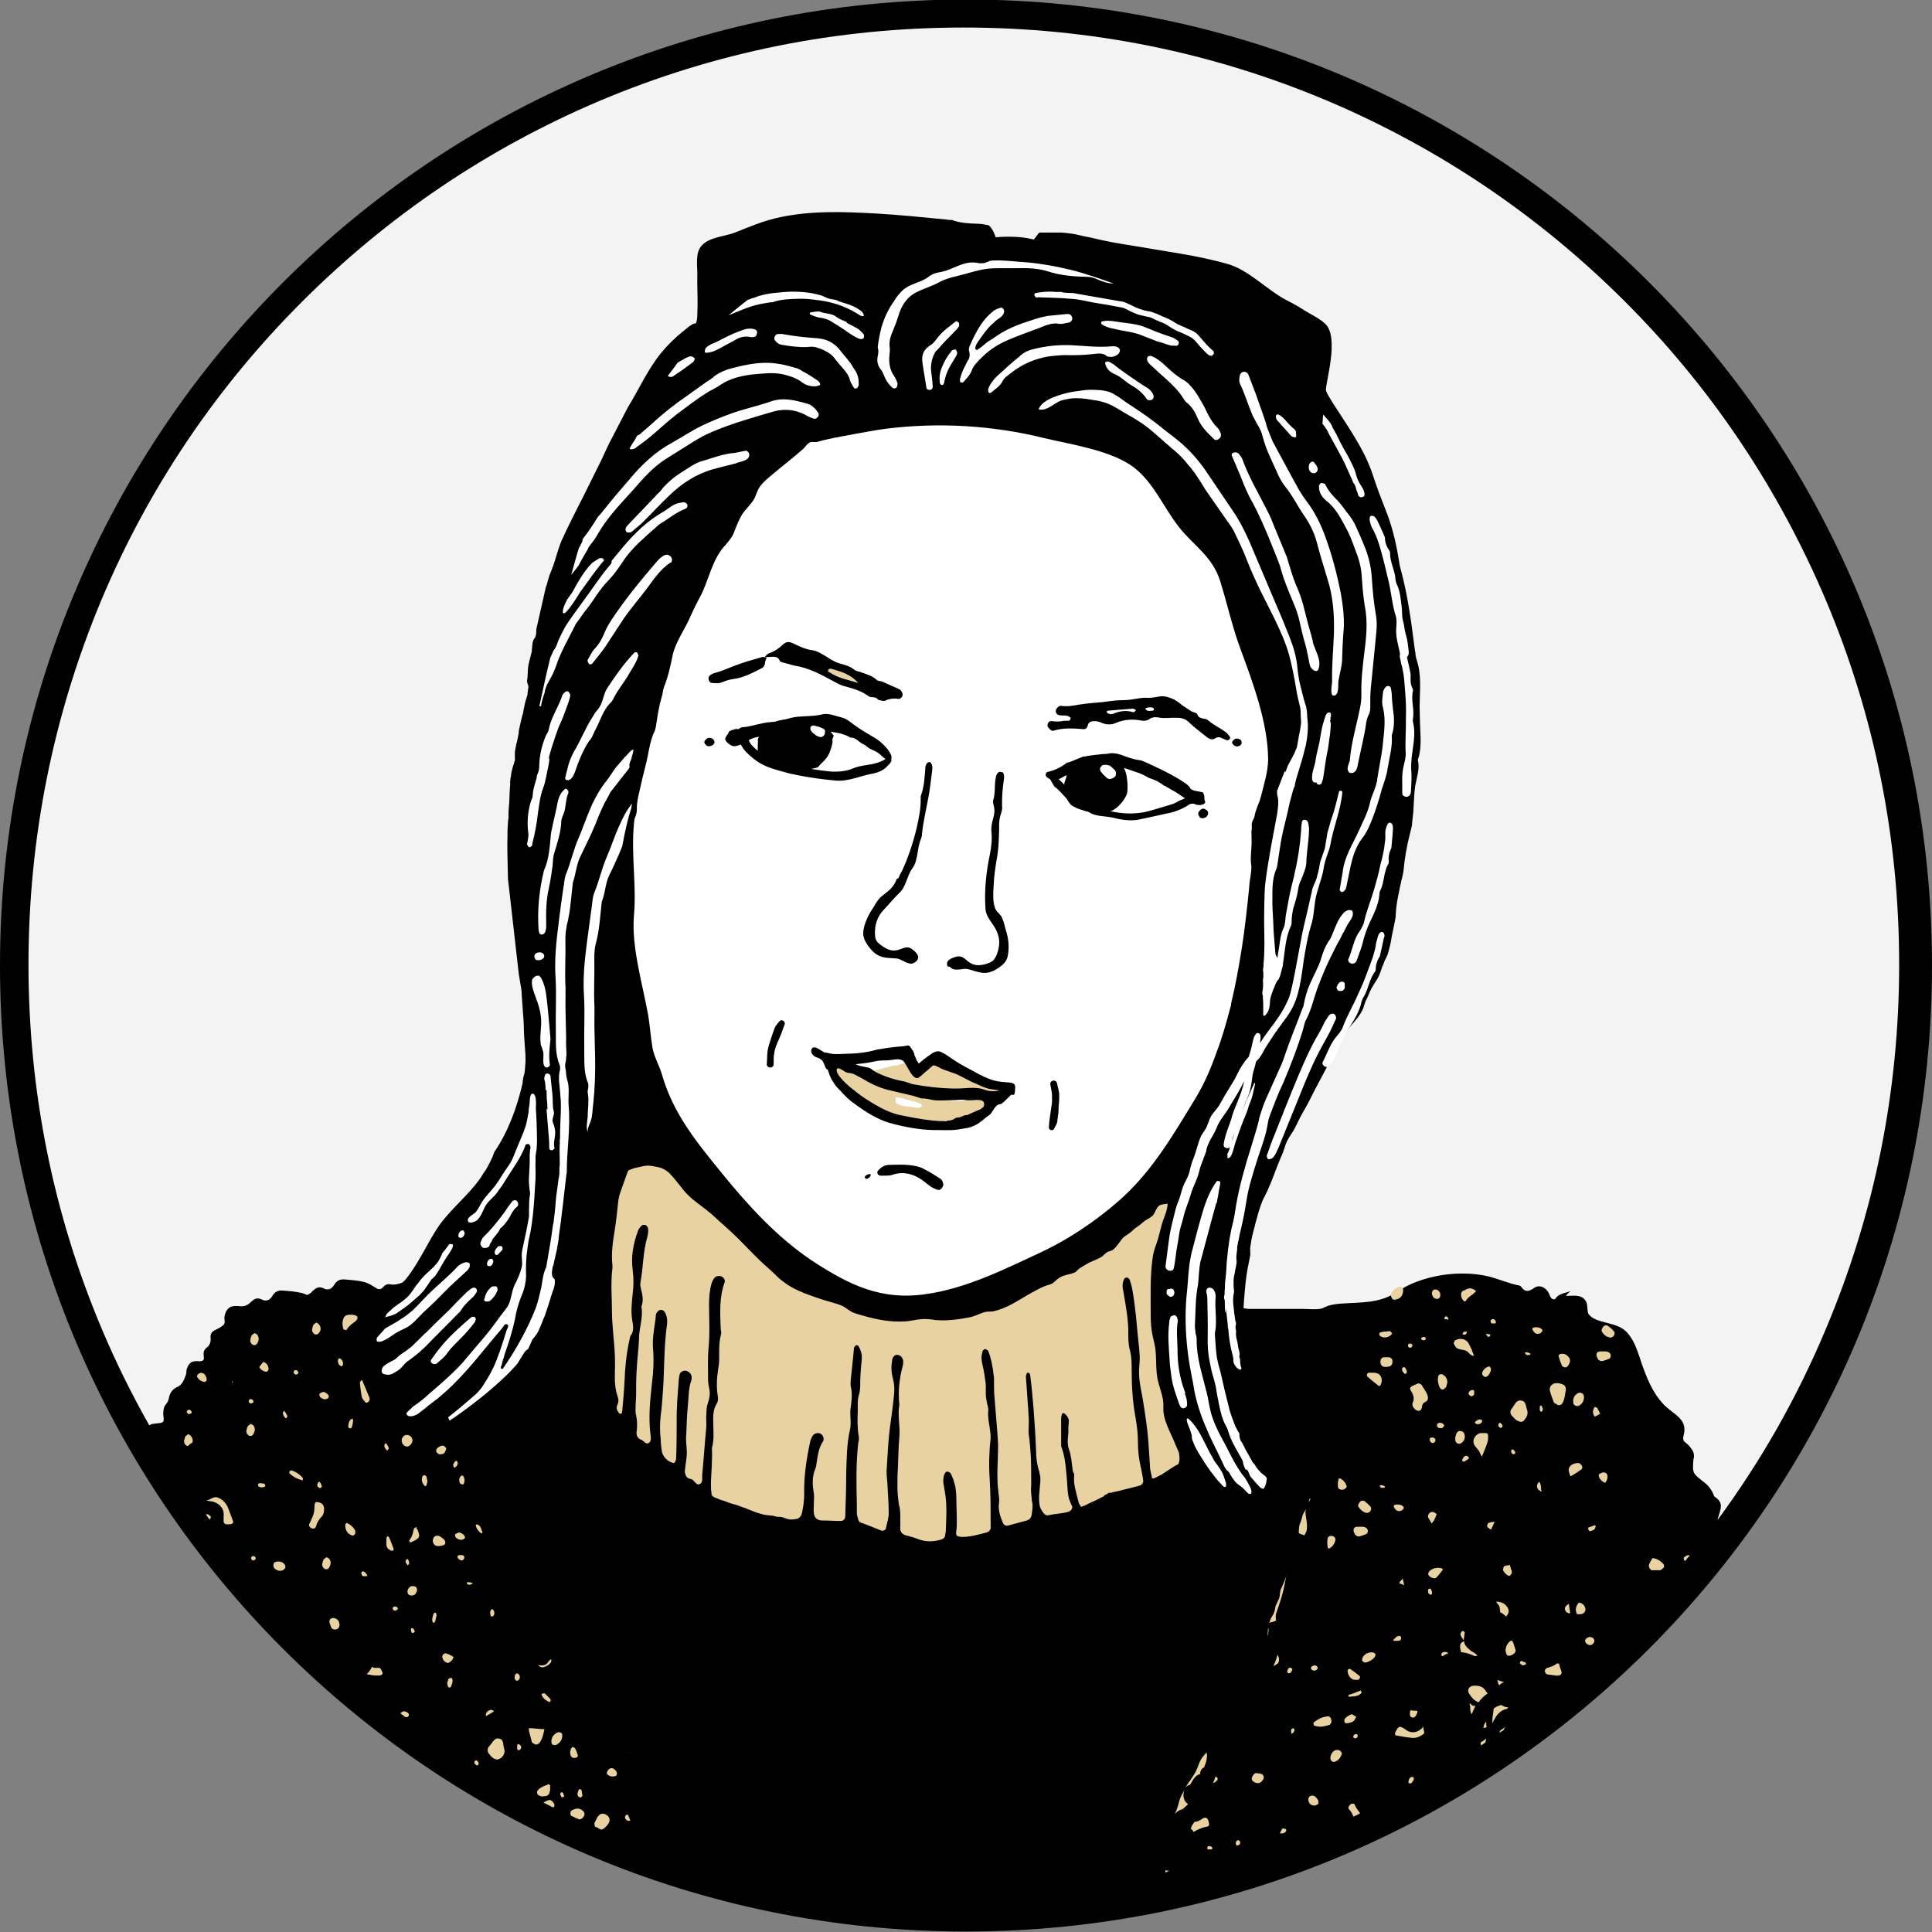 <?xml version="1.0" encoding="UTF-8"?>
<svg xmlns="http://www.w3.org/2000/svg" xmlns:xlink="http://www.w3.org/1999/xlink" id="ejPLgYC46XD1" viewBox="0 0 400 400" shape-rendering="geometricPrecision" text-rendering="geometricPrecision">
  <rect x="0" y="0" width="400" height="400" fill="#808080" stroke="none"/>
  <style><![CDATA[
#ejPLgYC46XD6_tr {animation: ejPLgYC46XD6_tr__tr 6500ms linear infinite normal forwards}@keyframes ejPLgYC46XD6_tr__tr { 0% {transform: translate(191.446px,186.641px) rotate(-1.289deg);animation-timing-function: step-end} 43.538% {transform: translate(191.446px,186.641px) rotate(-7.522deg);animation-timing-function: step-end} 76.923% {transform: translate(191.446px,186.641px) rotate(-1.289deg)} 100% {transform: translate(191.446px,186.641px) rotate(-1.289deg)}} #ejPLgYC46XD95 {animation: ejPLgYC46XD95_c_o 6500ms linear infinite normal forwards}@keyframes ejPLgYC46XD95_c_o { 0% {opacity: 1} 40.462% {opacity: 1;animation-timing-function: step-end} 42% {opacity: 0;animation-timing-function: step-end} 43.538% {opacity: 1;animation-timing-function: step-end} 73.846% {opacity: 1;animation-timing-function: step-end} 75.385% {opacity: 0;animation-timing-function: step-end} 76.923% {opacity: 1} 100% {opacity: 1}} #ejPLgYC46XD99_to {animation: ejPLgYC46XD99_to__to 6500ms linear infinite normal forwards}@keyframes ejPLgYC46XD99_to__to { 0% {transform: translate(227.418px,163.354px);animation-timing-function: step-end} 43.538% {transform: translate(231.455px,164.179px);animation-timing-function: step-end} 76.923% {transform: translate(231.455px,164.179px)} 100% {transform: translate(231.455px,164.179px)}} #ejPLgYC46XD102 {animation: ejPLgYC46XD102_c_o 6500ms linear infinite normal forwards}@keyframes ejPLgYC46XD102_c_o { 0% {opacity: 1} 40.462% {opacity: 1;animation-timing-function: step-end} 42% {opacity: 0;animation-timing-function: step-end} 43.538% {opacity: 1;animation-timing-function: step-end} 73.846% {opacity: 1;animation-timing-function: step-end} 75.385% {opacity: 0;animation-timing-function: step-end} 76.923% {opacity: 1} 100% {opacity: 1}} #ejPLgYC46XD104_to {animation: ejPLgYC46XD104_to__to 6500ms linear infinite normal forwards}@keyframes ejPLgYC46XD104_to__to { 0% {transform: translate(165.262px,153.8px);animation-timing-function: step-end} 43.538% {transform: translate(169.299px,154.625px);animation-timing-function: step-end} 76.923% {transform: translate(169.759px,155.014px)} 100% {transform: translate(169.759px,155.014px)}}
]]></style>
  <path d="M200,399.9v0c-110.5,0-200-89.5-200-200v0c0-110.4,89.5-200,200-200v0c110.5,0,200,89.5,200,200v0c0,110.5-89.5,200-200,200Z"></path>
  <path d="M355.6,314.7c9-12.2,16.5-25.4,22.4-39.5c10.1-23.9,15.2-49.3,15.2-75.5s-5.1-51.6-15.2-75.5c-9.8-23.1-23.7-43.9-41.5-61.7s-38.5-31.8-61.6-41.6C251,10.8,225.7,5.7,199.5,5.7s-51.5,5.1-75.4,15.2C101,30.7,80.3,44.7,62.5,62.5s-31.8,38.6-41.5,61.7C11,148.1,5.9,173.5,5.9,199.7s5.1,51.6,15.2,75.5c2.9,6.9,6.2,13.5,9.8,19.9.2-.1.5-.3.8-.3.5-.1,1-.1,1.6-.2.4-.1.6-.3.6-.7s-.1-.8-.1-1.2c0-.7.1-1.4.5-1.9.4-.4.6-.9.7-1.5.2-1,.8-1.7,1.6-2.1c1.1-.4,1.5-1.5,1.9-2.6.1-.3.1-.6.1-.9.4-1.4.9-1.9,2.2-1.9.3,0,.5.1.8,0c.4,0,.7-.3.6-.8-.1-.8-.1-1.5.6-2c.6-.4.9-1.2.8-2-.1-1,.4-1.4,1.1-1.7.4-.2.8-.4,1.2-.7.4-.2.7-.6.6-1.2c0-.3-.1-.6,0-.9.2-1.3,1-2.1,2.1-2.1.3,0,.5,0,.8,0c1,.2,1.9-.1,2.6-.9.1-.1.3-.2.4-.3.5-.4,1-.5,1.7-.2.9.5,1.7.3,2.3-.7.5-.9,1.3-1.2,2.2-1.1c1.3.1,2.6.2,3.9.5.3.1.7.2,1,.4.5-.1.9-.4,1.3-.9.1-.1.3-.2.4-.3.5-.4,1-.5,1.7-.2.9.5,1.7.3,2.3-.7.5-.9,1.3-1.2,2.2-1.1c1.3.1,2.6.2,3.9.5.9.2,1.8.8,2.6,1.3.5.3,1,.3,1.4-.2.1-.1.1-.1.2-.2.3-.3.7-.5,1.2-.4c1,.2,1.9-.1,2.8-.4.8-.2,1.7.1,2.5-.5.1-.1.1-.1.2-.1c0,0,0,0,.1,0s.1,0,.2,0h.1c.1,0,.1,0,.2,0h.1.1c1.8,0,3.6,0,5.4.1.7,0,1.4,0,2,0c.7,0,1.4.3,2,.9c3,2.7,8.1,3,11.9,3.9c5.1,1.2,10.4,2.8,10.5-4.3c0-3.7.7-6.9,1.5-10.5.9-3.7,2.6-7.5,4.2-10.9c1.5-3.2,1.6-6.3,3.8-9.2c1.9-2.4,4.5-2.4,7.2-3.4c2.2-.8,4.3-1.7,6.7-1.8c1.4-.1,2.8,0,4.3,0c7.4-.2,14.7-1.6,22.1-1.8c9.2-.2,18.4-.2,27.6,0c5.2.1,10.3.2,15.5.5c5,.2,10.1.3,14.8,2.3c1,.4,1.8.8,2.9.9c7.6.5,21.6-3.5,26.6,5.6c1.4,2.5,1.8,5.5,1.8,8.3.1,1.8.5,4.4-.5,6-.5.8-1.2,1.4-1.5,2.4-.9,2.3-1.8,4.9-1.1,7.3.3.9.6,1.9.7,2.9c0,.8,0,1.6,0,2.4c0,1.6-.3,3,1.2,3.9c1,.6,1.5.6,2.7.6.8,0,1.5,0,2.3,0c2.8,0,5.5,0,8.3,0c1.2,0,2.6.2,3.8-.1.3-.1.6-.3.9-.4.9-.4,2-.5,3-.6c4-.3,7.9,0,11.4-2.3c5.2-3.6,13.2-4.8,19.3-3.3c2,.5,4,1.4,6,1.8.3,0,.6.2.7.4.9,1.2,1.7.8,2.7.1.9-.6,2-.2,2.7.7.3.4.4.8.6,1.2.2.5.9.7,1.1.3.6-1,2.1-1.1,3.1-1.5-.4.3-.7.6-1,1c1.7,0,3.3-.4,4.2,1.2.4.8.1,2.2.6,2.7c1.6,1.9,5.6,1.4,7.7,3.5c2.1,2.2,2.6,5.2,3.7,8c.9,2.4,2,4.8,3.7,6.7c2,2.4,5.4,3.1,4.5,6.7-.2.7-.2,1.2.4,1.6.4.3.7.6,1,1c.5.6.8,1.2.7,2c0,.2-.1.4-.1.5-.2,2.8-.2,2.8,2.1,4.6c1.1.8,1.8,1.8,2.2,3c1.5,1,1.7,1.8,1,3.8-.2.7-.3.9-.3,1.1Z" fill="#f3f3f3"></path>
  <path d="M294.7,357.5c0,.4.1.9.2,1.3-.1.1-.2.2-.3.3-.7.5-1.5.8-2.3.7-1.1-.1-2.2-.3-3.3-.5-.1,0-.2-.3-.2-.4.1-.3.3-.7.5-1s.5-.5.9-.3c.2.1.5.3.7.4c1.3,1.1,2.8.7,3.8-.5c0,.1,0,.1,0,0Zm4.3-62.2c0-.1,0-.2,0-.2-.2-.4-.6-.6-1.1-.5-.3.1-.4.3-.4.6c0,.1.2.3.3.4.2.1.5.1.8.1.1-.2.2-.3.4-.4Zm.2-22.7c-.1.2-.2.4-.2.5.3,0,.6.1.9.1c0-.2-.1-.4-.3-.6c0-.1-.3-.1-.4,0Zm6.1,76.4c-.4,0-.8.1-1.1.4-.3.4-.3.9,0,1.3.4.6.8,1.2,1.6,1.6.1,0,.2.1.3.2.5-.8,1.2-1.4,1.9-1.9-.1-.2-.3-.3-.4-.5-.5-.9-1.3-1.1-2.3-1.1Zm-11-62.3c-.1-.1-.3-.2-.6-.3-.3.1-.8.3-1.2.5-.6.3-.7.6-.4,1c.5.8.8,1.6.4,2.5-.2.4,0,.9.3,1.2.2.3.6.5.9.5.4,0,.6-.3.7-.7c0-.5.2-.9.6-1.1.8-.3.7-1,.5-1.6-.3-.7-.8-1.3-1.2-2Zm2.9,26.6c-.3-.2-.6-.4-1-.2s-.7.8-.5,1.1c.2.4.5.8.7,1.2.2-.2.3-.3.4-.5.1-.1.2-.2.2-.3c0,0,0,0,0-.1.2-.3.3-.6.4-.9.1-.1,0-.2-.2-.3Zm1.3,29c-.1.1-.1.4,0,.5c0,.1.1.1.2.1.4-.3.8-.5,1.2-.6-.2-.2-.5-.3-.9-.3-.2.1-.4.1-.5.3Zm5.7,10.4c.1.2.2.5.2.9s0,.9.3,1.3v0c.1-.2.2-.5.3-.7.2-.4.3-.7.5-1-.3,0-.6,0-.8-.2-.1-.2-.3-.3-.5-.3Zm5.3-37.6c-.4,0-.8,0-1.3.2-.3.2-.4.7-.2.9s.4.3.7.5c.2-.5.5-1,.7-1.5.1,0,.1,0,.1-.1ZM307.3,357c-.1.3-.1.5-.2.8.1,0,.2-.1.4-.1.1,0,.2-.1.3-.1-.1-.4-.1-.7-.1-1.1c0,0,0,0,0-.1-.2.3-.3.5-.4.6Zm-15.1,10.9c-.4.2-.6.6-.6,1.1c0,.1,0,.2.1.2.2,0,.4.1.5,0s.2-.3.3-.4.2-.3.2-.4s0-.4,0-.4c-.1-.1-.4-.1-.5-.1Zm9.6-88.7c.6.3,1.2.2,1.8.5s.7,1,1.6,1c-.2-.5-.4-.9-.5-1.3-.2-.4-.4-.8-.6-1.2-.5-1-1.8-1.3-2.8-.7-.3.2-.4.7-.2.9.2.4.4.7.7.8Zm1.3,17.5c-.1-.2-.4-.4-.6-.4-.4-.1-.7,0-.9.4-.2.3-.2.7-.3.8c0,.4,0,.5,0,.7.1.6.7.9,1.2.6.7-.4,1-1.3.6-2.1Zm2.8,46.1c-.3-.4-.8-.7-1.2-.9-.8-.6-1.5-1.2-1.6-2.1-.5.2-.8.5-.8,1s.1.9.2,1.3c.1,0,.2,0,.3,0c.9.1,1.7.4,2.6.8.1,0,.3-.1.5-.1Zm-20-66.1c.7.4,1.6.2,2.2-.4c0-.1,0-.2.1-.2c0-.1,0-.2-.1-.2-.1-.1-.2-.2-.3-.3-.4,0-.8.1-1.2.1-.3,0-.6.1-.9.2-.2.2-.2.6.2.8Zm1.5,4.3c-.5,0-.7,0-.8,0-.5,0-.8.4-.8.9c0,.6.3,1.1.9,1.1.3,0,.7,0,1-.1.5-.2.6-.6.6-1.1s-.4-.8-.9-.8Zm2.3-14.6c-.8.3-1.4.7-1.7,1.5-.2.4.3,1.3.7,1.2c1.2-.1,1.9-.9,1.8-2.2c0-.3-.5-.6-.8-.5Zm13.6.7c-.1.1-.4.1-.5.2-.2.2-.3.4-.3.7c0,.6.2,1,.6,1.4.1.1.4,0,.4-.1.5-.9,1.5-1.2,2.1-2-.7-.6-1.4-.8-2.3-.2Zm-8.7,10.4c.2,0,.5,0,.6-.3c0-.3-.2-.4-.5-.4-.1,0-.3.1-.4.2-.2.1,0,.4.3.5ZM297,267c-.2,0-.3.1-.4.3-.2.3-.2.6,0,1s.5.7,1.1.6c.1,0,.2,0,.2-.1.3-.2.4-.7.2-1.2-.3-.5-.6-.7-1.1-.6Zm-7,71.8v0c-.1-.1-.2-.1-.3-.1-.5,0-1.1.6-1.3,1c.1,0,.1,0,.2,0c1.3.1,1.7-.1,1.4-.9Zm6-40.7c0,.2.2.5.4.6.3.2.7-.1.8-.4c0-.3-.1-.5-.3-.6-.5-.2-1,0-.9.4Zm13.3,55.6c0,.1-.1.2-.1.3s0,.2,0,.3c-.1.7-.3,1.6-.2,2.5.1-.3.3-.7.5-1c.5-1,1.4-1.8,2.5-2c.1-.1.2-.2.3-.3-.5,0-1-.2-1.5-.5-.7.2-1.1.4-1.5.7Zm-23.7-46.1c.1.1.2.3.3.4.2.1.5,0,.8,0c0,0,0-.1.1-.2-.2-.1-.4-.3-.7-.3-.2-.1-.4.1-.5.1Zm4.4,5.2c.4-.1.8-.6.6-.8s-.4-.4-.6-.4c-.2-.1-.5-.1-.7-.1s-.3,0-.3,0c-.2.1-.4.1-.4.2-.1.1,0,.4.1.5.3.5.7.8,1.3.6Zm2.9,42.7c.3-.3.5-.7.6-1.2-.1-.1-.2-.1-.4-.1-.4,0-.8-.1-1.1-.1-.1.3-.1.6-.1.9s.2.5.5.6c.1,0,.4,0,.5-.1Zm-.5-76.8c.1-.3-.1-.5-.4-.5-.3-.1-.5.1-.5.4c0,.1.1.4.3.4.2.1.5,0,.6-.3Zm-1.6,5.7c.1.1.4,0,.4-.1.2-.4-.1-1-.5-1.3-.1.1-.3.1-.4.3-.1.4.1.8.5,1.1Zm-5.8-.1c-.3-.1-.7-.1-.7-.1-.5,0-.7,0-.9,0-.1,0-.3.2-.4.3c0,.1,0,.4.1.5.7.6,1.5,1.3,2.3,1.9.1.1.4,0,.4-.1.6-1,.2-2.3-.8-2.5ZM42.8,285.7c0-.5-.3-1.2-.8-1.4-.4-.2-.7,0-1,.2-.2.2-.3.5-.1.7.3.5.8.8,1.3.9.2.1.6-.2.6-.4Zm55.6,78.8c-.1.1-.2.3-.2.4s.1.2.1.3c.1.1.3.2.4.3.1,0,.1,0,.2,0c.1-.1.3-.3.2-.4-.1-.5-.4-.7-.7-.6Zm15.2,8.2c-.4.1-.7.3-1.1.5.7.3,1.3.7,2,1c0,0,0,0,.1,0c.1-.1.2-.3.2-.4c0-.6-.8-1.3-1.2-1.1ZM83.8,354.3c-.4,0-.7.2-.9.4.3.3.7.5,1,.8.2,0,.3,0,.5,0v0c.3-.3.4-.6,0-.9-.2-.2-.5-.2-.6-.3ZM43.2,313.6c-.2-.1-.4-.1-.6-.1.3.4.5.8.8,1.1.2-.2.3-.4.2-.7-.2-.1-.3-.2-.4-.3Zm77,61c-.6-.3-1.2-.1-1.8.2-.1.1-.3.3-.3.4c0,.2,0,.5.1.7.6.3,1.2.6,1.8.8.5-.1.9-.5,1-1c.1-.4-.3-.9-.8-1.1Zm221.9-52c0,.1-.1.1-.1.2-.2.4-.5.8-.6,1.2s.1.8.5,1.1c.7,0,1.3,0,1.9,0c.3-.2.5-.4.7-.6.1-.3,0-.6-.2-.8-.6-.6-1.4-1.1-2.2-1.1Zm-302.5-30c.2-.2,0-.6-.3-.7s-.5,0-.6.3.2.5.4.6c.2-.1.4-.1.5-.2Zm-.6,4.3c-.2.2-.5.3-.6.5-.2.3-.2.7-.3,1c0,.4.2.7.5.9.1,0,.2.1.3.1.3-.3.6-.6.9-.7.2-.4.1-.9-.2-1.3-.1-.2-.4-.3-.6-.5Zm259.1-9.6c.1.2.4.4.6.4s.4-.3.6-.4c.1-.1.2-.3.2-.5.4-.9,0-1.9-1-2.3-.1,0-.2,0-.3,0-.1.1-.3.2-.4.3-.2.8-.1,1.7.3,2.5ZM124.8,375.5c-.5,0-.8.3-1.1.7-.2.4-.4.8-.6,1.2-.1.2,0,.5.1.8.3.1.6.2.8.4.2.1.4.2.6.2.6-.2,1.5-1.2,1.6-1.8c0-.1,0-.2,0-.3c0-.6-.8-1.2-1.4-1.2ZM45.2,310.1c-.6-.3-1.2,0-1.7.3-.2.1-.3.1-.8.3.7.1,1,.1,1.4.2c1.4.4,2.4,1.5,2.2,3.1c0,.3,0,.6,0,.9c0,.5.3.7.7.7.3,0,.7,0,1-.1.1,0,.3-.3.3-.4-.4-1.1-.8-2.2-1.2-3.2-.5-.9-1.1-1.5-1.9-1.8Zm286.5-5.2c-.3.1-.5.2-.7.4v0c-.1.7.7,1.5,1.3,1.7.4-.4.6-1,.5-1.5c0-.5-.7-.8-1.1-.6ZM94,270.4c-.3-.4-.4-.9-.5-1.4-.1.1-.2.2-.3.4-.1.1-.1.4,0,.5c0,.2.1.4.2.5.2.1.4.1.6,0ZM91.4,282c-.5,0-.7.4-.9.8-.1.4-.1.7-.1,1.1s.2.7.6.8c.7.3,1.6-.5,1.5-1.3c0-.2-.1-.4-.1-.6-.1-.5-.5-.8-1-.8Zm235.1,9.1c.1,0,.2,0,.2,0c.9-.3,1.4-1.2,1.2-2.2-.1-.4-.7-.7-1.1-.5-.9.4-1.3,1.3-1,2.3.1.2.4.4.7.4Zm-2.4-8c.2,0,.5-.2.6-.4.3-.5.6-1.1.1-1.7-.4-.5-.9-.8-1.6-.7-.3,0-.6.3-.5.5.2.7.4,1.3.7,2c.1.1.4.3.7.3Zm-5.4,23.7c-.2.1-.3.3-.4.5s-.1.6,0,.8c.2.4.5.6.9.7c0-.1,0-.2-.1-.2-.1-.6,0-1.3-.4-1.8Zm-6.1,33c-.6.6-.9,1.2-.9,2c.1.2.1.5.2.7.1.1.2.3.4.3.6.1,1.6-.6,1.5-1.1-.2-.7-.4-1.4-.7-2c0,0-.4,0-.5.1Zm2.4,4.1c-.1,0-.2,0-.2.1-.1.1-.2.4-.1.4.2.2.4.3.6.4.2-.1.5-.1.6-.2s0-.4-.1-.4c-.2-.1-.5-.2-.8-.3Zm4-52.9c0,0-.2.1-.2.2c0,.3,0,.5,0,.8c0,.1.2.3.3.3s.2-.2.3-.3c0-.1,0-.2,0-.3c0-.2-.1-.4-.2-.5.1-.2-.1-.2-.2-.2ZM48,286.2c0,.1,0,.2,0,.2.1-.2.2-.4.3-.5-.2.1-.3.2-.3.3ZM315.1,290c-1.2-.3-1.5.9-2,1.5-.6.7-.5,1.3.2,1.9.4.5.9.9,1.7,1c.2-.1.5-.2.6-.4.5-.6.8-1.2.6-2-.3-.7-.2-1.8-1.1-2Zm9.5,42.2c-.3.2-.5.4-.6.7c0,.1,0,.2,0,.3.1.4.4.8.9.8.1,0,.2,0,.2,0-.1-.7-.2-1.3-.3-2c0,.1-.1.1-.2.2Zm3-28.4c0-.3-.3-.7-.7-.9-.3,0-.5,0-.8.1-.2,0-.4.1-.5.2c0,0,0,0-.1,0-.5.3-.8.8-.7,1.4.1.3.2.7.3,1c.1,0,.2,0,.2,0c.7-.4,1.3-.8,2-1.3.2-.1.3-.3.3-.5Zm.6,29.1c-.2-.6-.6-1-1.3-1.1l-.1.1c-.6.7-.7,1.5-.3,2.3v0c.3,0,.6,0,.8,0c.7-.1,1.1-.7.9-1.3Zm1,6v0c-.6.1-1.1.5-1,.9c0,.4.6.8,1,.8.5,0,.9-.5.9-.9c0-.2-.1-.4-.3-.6-.2-.1-.4-.1-.6-.2Zm.9-23.1c-.4.2-.9.3-1.3.5c0,.4.2.8.5.7s.7-.2.9-.5c.1-.2.1-.3.2-.5-.1-.1-.2-.2-.3-.2Zm-6.9-29.3c-.4-.1-.9-.2-1.3-.1-.8.2-1.2.9-1,1.6.2.8.5,1.5.8,2.3c0,.1.1.2.2.2.2.1.4.3.7.4.4.1.7-.1.9-.4.5-.9.5-1.9.7-2.7c0-.8-.3-1.1-1-1.3Zm-.4,58c0-.1-.5-.1-.5-.1-.5.5-1.2.7-1.9.9-.4.1-.7.6-.5.9.1.3.3.5.7.5.5.1,1,.1,1.4.2.9.1,1.6-.1,1.2-1.1-.2-.4-.3-.9-.4-1.3Zm8.5-51.8c-.2-.4-.4-.8-.6-1.2-.1-.1-.3-.1-.4-.2-.1,0-.2,0-.2.1-.4.6-.4,1.4.1,1.9.4-.2.8-.4,1.1-.6Zm-90,94.5c0,.2,0,.3,0,.5.3-.1.5-.3.8-.4-.3,0-.6,0-.8-.1Zm4-16.7c-.5.8-1,1.7-1.2,2.6s-.5,1.7-.9,2.5c.4-.5,1-.9,1.6-1c.4-.3.8-.7,1.2-1.1-.9-.4-1.3-1.9-.7-3Zm34.4,3c-.4.3-.7.8-.4,1.1.4.4.7.9.9,1.5.5-.2,1-.4,1.4-.7-.5-.6-.9-1.2-1.2-1.9-.1-.1-.4-.1-.7,0Zm-15.5-39.4c.5-1.5,1-2.9,1.4-4.4.3-1.2.5-2.5.8-3.7v.1c-.3.9-.7,1.8-1.1,2.7-.4.7-.2,1.4-.5,2.2-.2.5-.5,1-.7,1.5-.1.4-.1.8-.3,1.3-.1.4-.5.9-.7,1.3-.1.3-.2.6-.3.9.1,0,.2-.1.3-.1.4-.1.8-.2,1.1-.4-.1-.6-.1-1,0-1.4Zm42.4,27.3c.3-.2.6-.4.9-.6.1-.3.2-.5.2-.8-.4.3-.8.5-1.2.8.1.2.1.4.1.6Zm-44.1-23.8c0,.4-.1.8-.1,1.2.2-.6.3-1.2.2-1.8-.1.2-.1.4-.1.6Zm-15.2,30.5c.3-.4.7-.7,1.2-.8v0c0-.1,0-.1,0-.2c0-.6.4-1,.8-1.2.1-.3.2-.5.3-.8.2-.6.3-1.2.3-1.8-.1-.2-.1-.3-.1-.5-.2.2-.3.4-.5.6-1,1-1.1,2.2-1.8,3.5-.6,1.1-1.4,2.1-2.1,3.2.3-.3.6-.5,1-.6.4-.6.6-1.1.9-1.4Zm63.3-9.8v0c-.1.2-.1.4-.2.5.3-.2.6-.4.9-.6.1-.2.2-.5.4-.7-.3.2-.5.4-.8.6-.1,0-.2.1-.3.2Zm-58.9,9.6h-.1c-.1.4-.2.8-.4,1.1l-.1.1c.1,0,.2,0,.3,0c.3-.2.5-.4.7-.6c0-.2,0-.4-.1-.5s-.2-.1-.3-.1Zm4.2,13.4c0,.2-.1.4,0,.6.1.3.6.2.8-.1.1-.2.1-.5-.1-.7s-.5-.1-.7.2Zm14.5-68.9c-.2.4-.5.8-.7,1.3-.2.6-.2,1-.5,1.6-.3.7-.3,1.4-.3,2.1.3.2.6.3,1,.4c0,0,0,.1.1.1.2-.2.3-.5.4-.7.2-.3.2-.9.2-1.3c0-1.1-.4-2.2-.3-3.2.1-.1.1-.2.1-.3Zm-19.7,69.9c-.3-.1-.5-.2-.7.1-.1.1,0,.3,0,.5.3,0,.5,0,.8,0c.1,0,.2-.1.2-.2c0-.2-.1-.4-.3-.4Zm10.2-15.1c-.3,0-.5-.1-.8-.1-.4,0-.7.4-.9.9-.1.4,0,.7.4.9.7.5,1.4.3,1.8-.3.5-.6.2-1.3-.5-1.4Zm88.2-45.1c-.1.1-.2.2-.4.3-.1.1-.1.2-.1.3c0,.2.1.4.3.5.3-.4.6-.8,1-1.2-.2,0-.3,0-.5,0-.2.1-.3.1-.3.1Zm-98.8,55.3c-.2-1.1-.7-1.4-1.6-.7-.5.3-.9.5-1.4.5-.2.3-.4.6-.6.9c0,.2-.1.3-.2.5v0c.3.2.5.4.6.7.8-.5,1.7-.9,2.7-1.1.5,0,.6-.4.5-.8ZM271,310.7c0,.1,0,.2,0,.3.1-.3.2-.5.4-.8-.3.1-.4.3-.4.5ZM135.9,108.1v0c.2-.4.3-.8.5-1.2-.2.4-.3.8-.5,1.2ZM92.8,287.5c-.1.1-.2.3-.3.4c0,.4.1.7.1,1.1.2-.3.5-.6.7-.9-.1-.2-.2-.4-.3-.6c0,0-.2,0-.2,0ZM233.5,139.8c-.1-.1-.2-.3-.3-.4-.3,0-.7,0-.9,0-.3.2-.4.2-.6.3.2.1.4.4.6.4.3,0,.7-.1,1-.2.1.1.2,0,.2-.1Zm-103.3,223v0c0,.1.1.1.1.2c0-.1,0-.2-.1-.2Zm179.9-30.7c.5.5.4,1.1.5,1.7.4.2.9.5,1.2.9v0c.9-.9.6-1.7-.1-2.4-.5-.5-1.2-.7-1.9-.7c0,.1.1.3.3.5Zm-6.7-55.8c.2-.1.3-.4.3-.6-.2,0-.4,0-.6,0-.1.1-.2.3-.3.4c0,0,0,.2.1.2.2,0,.4.1.5,0Zm6.7,71.8c0,.2.1.4.1.5.1.1.1.2.2.3.2-.1.3-.3.5-.4s.3-.2.5-.2c-.2-.1-.4-.2-.6-.2-.3-.1-.5-.2-.8-.3c0,0,0,.1.1.3Zm-11.6-23.4c-.8-.2-1.5-.1-2.2.3-.1.1-.4.3-.5.5-.1.1-.1.4-.1.5.2.6,1.4,1,1.7.6.5-.5.9-1.1,1.4-1.7c0,.2-.2-.1-.3-.2Zm-2.2,4.4c0-.1-.2-.2-.2-.2-.2,0-.4.1-.4.2-.1.2,0,.5,0,.7.2.2.4.4.5.4s.3-.2.3-.3c0-.3-.1-.6-.2-.8Zm-6.1-2c-.1.1-.3.3-.4.4c0,.1-.1.2-.1.3.2.1.4.1.6.2s.3.2.4.3c0-.2-.1-.4-.1-.7-.1-.3-.1-.6-.2-.8-.1.1-.1.2-.2.3ZM309.6,274c.1-.1.1-.2.1-.3c0-.3-.3-.6-.6-.6s-.5.2-.5.4.1.3.2.5c.3,0,.6,0,.8,0Zm-25.4,68.1c-1.1-.1-2.1.6-2.2,1.5-.1.3.5.7.8.6.7-.2,1.3-.5,1.8-1.1.1-.1.1-.3.2-.5c0-.2-.3-.4-.6-.5Zm23.5-66c0,.2.1.4.3.6.1.1.4.1.4,0c.1-.1.2-.3.2-.4-.2,0-.4-.1-.6-.1c0,0-.1,0-.3-.1Zm6,24.8c.1-.4-.4-.9-.7-.8-.1.1-.1.1-.1.2-.1.4.1.7.5.8c0,0,.2-.1.3-.2Zm-2.8-5.3c.1-.1.2-.3.2-.4-.1-.4-.5-.7-.7-.6-.1.2-.2.3-.2.5.1.4.4.6.7.5Zm.7,28.6c-.1,0-.3.1-.3.3-.1.2-.1.4-.1.6v0c.3.6.7,1,1.3,1.2.3-.2.6-.6.5-.9-.1-.5-.3-.9-.4-1.4-.3.1-.7.1-1,.2Zm-7.5-22.5c-.2-.1-.3-.3-.5-.3-.4,0-.6.3-.8.7-.1.2-.1.4.1.5.1,0,.2,0,.3,0c.3-.2.6-.4.9-.6c0-.1,0-.2,0-.3Zm2.8-17.6c-.1.3,0,.7.4.9.3.2.5,0,.7-.1.4-.4.6-.8.7-1.4-.1-.2-.1-.4-.2-.5s-.3-.1-.5,0c-.5.2-.9.6-1.1,1.1Zm-2.1,3.7c-.5,0-.9.6-.7.9.1.2.4.3.5.4.5-.1.7-.4.6-.8.1-.3-.1-.6-.4-.5Zm-1.9,49.9c-.1,0-.2,0-.3.1-.1.2-.3.5-.2.7.1.4.4.7.6,1.1.1-.4.2-.9.2-1.3.1-.2.1-.5-.3-.6Zm3.7-43.8c-.5-.1-.9.2-1.2.5-.1.1.1.4.2.4.6.2,1.2-.1,1.3-.6-.1-.1-.2-.3-.3-.3Zm-1.2,5.5c.3.4.6.7.8,1c.2.4.4.8.6,1.2.4-1,.8-1.9,1.1-2.8.2-.5.2-1,.2-1.6c0-.3-.2-.5-.5-.5-.4,0-.7,0-1.1,0-1.2.3-1.9,1.7-1.1,2.7Zm-39.9,79.2c-.2.2-.3.6-.5.9c0,0,.1.1.2.1.5,0,.8-.1,1.1-.5c0-.2,0-.4-.1-.4-.2-.1-.5-.2-.7-.1Zm13.7-33c-.1.1-.2.1-.2.2c0,.7.3,1.4.9,1.8.3.2.7.2,1.1.2.2,0,.4-.1.5-.3.1-.1.1-.4,0-.5-.6-.5-1.3-1-2-1.5-.1,0-.2.1-.3.1Zm1.8-29.5c-.6,0-.9.4-.7,1.1.1.2.2.4.3.6.2.1.3.2.5.3.1,0,.2,0,.3,0c.5-.1,1-.3,1.5-.5.2-.1.3-.4.3-.7c0-.2-.2-.5-.4-.6-.3-.2-.7-.2-.6-.2-.6,0-.9,0-1.2,0Zm-5.8,4.5c.7-.4,1.2-1,1.3-1.9c0-.3-.3-.6-.7-.7-.3-.1-.8.1-.9.4-.1.4-.1.7-.1,1.2c0,.2.1.6.1.9c0,0,.2.1.3.1Zm-10.9,22.7c-.2.6-.4,1.1-.7,1.7.2-.1.4-.3.7-.4.7-.4.6-1.4.2-2-.1.2-.1.5-.2.7Zm18.5-30.1c.4.1.7-.1.9-.3.2-.3.3-.7,0-1-.3-.4-.8-.8-1.2-1.1-.1-.1-.3-.1-.5-.1-.4,0-.9.8-.8,1.2.4.6.9,1.1,1.6,1.3Zm32.9-33.1c.1.1.2.3.3.4.2.1.5,0,.8,0c0,0,0-.1.1-.2-.2-.1-.4-.3-.7-.3-.2-.1-.4,0-.5.1Zm3-4c.4-.1.8-.6.6-.8s-.4-.4-.6-.4c-.2-.1-.5-.1-.7-.1s-.3,0-.3,0c-.2.1-.4.1-.4.2-.1.1,0,.4.1.5.3.5.7.8,1.3.6Zm12.6,3.7c-.6,0-.9.4-.7,1.1.1.2.2.4.3.6.2.1.3.2.5.3.1,0,.2,0,.3,0c.5-.1,1-.3,1.5-.5.2-.1.3-.4.3-.7c0-.2-.2-.5-.4-.6-.3-.2-.7-.2-.6-.2-.6,0-.9,0-1.2,0Zm1.9-2.9c.4.1.7-.1.9-.3.2-.3.3-.7,0-1-.3-.4-.8-.8-1.2-1.1-.1-.1-.3-.1-.5-.1-.4,0-.9.8-.8,1.2.3.6.8,1.1,1.6,1.3Zm-60.4,68.6c.1-.3-.2-.7-.6-.7s-.8.3-.8.6c.1.3.3.4.6.5.4,0,.7-.2.8-.4Zm-5.5-.2c-.4-.1-.6.1-.7.4-.1.2-.2.5.1.7.1.1.4,0,.5-.1.2-.2.3-.4.4-.7c0,0-.2-.2-.3-.3Zm8.2,10.4c-.2-.4-.6-.4-.9-.3-1,.1-1.8.6-2.6,1.2-.1.1-.1.3,0,.5c0,.1.1.2.2.2c1.1.4,2.1.1,3.1-.2.1,0,.2-.3.3-.4.1-.3.1-.6-.1-1Zm-2.6,17c-.2-.3-.4-.6-.7-.8s-.7-.2-1,0-.4.6-.3.9c.1.7.7,1.1,1.4,1c.2,0,.4-.2.7-.4-.1-.2,0-.5-.1-.7Zm5.9-65c-.2-.7-.6-1.2-1.3-1.6-.1,0-.2,0-.3,0-.1.2-.1.5-.2.7c0,.3,0,.6,0,.8c0,.4.1.7.6.8.4.1.7,0,1-.3.1,0,.3-.3.2-.4Zm1.4,52c.1.2.5.3.7.1s.3-.5.1-.7-.5,0-.7.1c-.1.2-.2.4-.1.5Zm.3-3.7c.1-.2.2-.4.3-.6-.1,0-.2-.1-.3-.1-.2-.2-.4-.3-.7-.4-.1.1-.3.2-.4.2-.4.2-.8.5-1,.8-.1.1-.1.5,0,.7c0,.1.3.2.4.2.6-.1,1.4-.2,1.7-.8Zm-3.6,6.3c-.5,0-.8.2-1.1.6-.4.6-.5,1.3-.1,1.7.3.4,1.1.1,1.6-.5.1-.1.1-.1.2-.3.1-.1.2-.4.3-.6.1-.4-.4-.9-.9-.9Zm4.8-12.3c-.8.3-1.6.7-2.5.9v.2c0,.1.1.2.1.2.9-.1,1.8,0,2.5-.7.1-.1.1-.2.1-.3c0,0-.2-.3-.2-.3Zm-13.9,7.8c-.1,0-.3.1-.4.2s-.1.3-.1.5.1.3.1.5c.1-.1.3-.2.4-.3.1-.2.2-.3.2-.5c0-.1-.1-.4-.2-.4ZM95.8,322c-.3-.1-.6,0-.9,0-.1,0-.2.3-.2.4.2.4.5.6.9.7.3-.1.4-.2.5-.5s0-.5-.3-.6Zm-3.6,20.3c-.1,0-.3.1-.4.2-.2.2-.3.5-.2.7.1.5.4.8.8,1c.1,0,.2.1.4.1.4-.2.8-.5,1-.9c0-.1,0-.2.1-.3c0,0,0-.1-.1-.1-.5-.3-1-.6-1.6-.7ZM94.8,303c-.1-.2-.1-.4-.2-.5s-.3,0-.4.1c-.2.2-.3.5-.4.7c0,.1.1.3.2.5c0,.1.2.1.2,0c.3-.1.5-.5.6-.8Zm2.4,24.6c-.4-.1-.7.1-.5.3.1.1.3.2.4.2.2,0,.3,0,.5-.1.1,0,.2-.2.3-.2-.1,0-.1-.1-.2-.1-.2,0-.3-.1-.5-.1Zm-2-10.3c-.1,0-.2,0-.3,0-.2.1-.4.2-.6.3-.2.2,0,.8.3.9.5.4,1.2.4,1.6,0c0-.1.1-.2.1-.2-.2-.6-.6-.8-1.1-1Zm5.4,38c.6-.3,1.1-.6,1.7-1-.2-.2-.4-.2-.6-.3-.8.1-1.2.7-1.1,1.3Zm-1.8-39.7c-.1,0-.2,0-.2.1-.1,0-.1.1-.1.2.2.7.6,1.2,1.2,1.6c0,0,.2-.1.2-.2-.3-.7-.3-1.4-1.1-1.7Zm3.3,19c.4-.4.3-1.1-.1-1.4-.1,0-.2-.1-.2,0-.4.2-.4,1.1-.1,1.5.1,0,.4-.1.4-.1Zm1.4,25.4c-1.1-.4-1.5.8-2.1,1.4s-.6,1.3,0,1.9c.4.5.8.9,1.6,1c.2-.1.5-.2.7-.3.6-.5.9-1.2.7-1.9-.3-.7,0-1.8-.9-2.1ZM87.9,305.4c-.1,0-.3.1-.4.2-.3.7-.2,1.4.4,2c.1.1.2.1.2.1.1,0,.1-.1.2-.2.1-.3.1-.5.2-.8-.1-.3-.1-.7-.2-1-.1-.1-.3-.3-.4-.3Zm2.6-4.6c.2.2.4.3.6.3.7,0,1-.2,1.2-.9.1-.1.1-.4,0-.5-.2-.2-.4-.4-.6-.4-.5,0-1,.3-1.3.7-.2.4-.1.6.1.8Zm-2.4-25c.1,0,.2-.2.3-.3.1-.5-.1-1-.5-1.3-.1-.1-.4,0-.4,0-.2.3-.2.7,0,1.1.1.3.3.4.6.5Zm4.7,71.9c-.1.3-.1.5-.2.7c0,.3,0,.5.1.6c0,.1.2.4.3.4.2,0,.4-.1.4-.3.2-.4.3-.8.3-1.3c0-.1-.1-.3-.2-.4s-.6.1-.7.3Zm-6.7-31.5c-.1.1-.4.2-.4.3-.2.8-.3,1.6-.9,2.3-.1.2-.1.4.1.5.1,0,.2.1.2,0c.5-.2.9-.4,1.3-.7.2-.1.3-.4.4-.6-.1-.6-.2-1.2-.6-1.6.1-.2,0-.3-.1-.2Zm6.1,3.2c0-.2-.1-.6-.3-.7-.2-.2-.5-.4-.8-.6-.8-.4-1.5,0-1.5,1c0,.2.2.5.3.7.2.2.4.2.6.3.4,0,.7,0,1-.1.4-.1.7-.2.7-.6Zm-1.9-23.5c0-.3-.3-.4-.5-.5-.3,0-.4.1-.6.4-.1.2.1.5.3.6.5.1.9-.1.8-.5Zm-.6,38.4c-.1.3-.1.5-.2.7c0,.3,0,.5,0,.6s.2.4.2.4c.1,0,.3-.1.4-.3.1-.4.2-.9.3-1.3c0-.1-.1-.3-.2-.5-.1-.1-.5.1-.5.4ZM96,307.2c.3-.5.2-1.4-.2-1.7c0,0-.1,0-.2,0-.3.1-.6.6-.5,1.1c0,.4.2.7.6.7c0,.1.2.1.3-.1Zm33.4,69.1c0,.3.3.6.7.7.1,0,.3-.1.4-.1-.2-.4-.3-.8-.5-1.2-.4,0-.6.2-.6.6Zm-9.4-4.2c.1,0,.2.1.3,0c.1,0,.1-.1.3-.3-.1-.4-.1-.8-.2-1.2c0-.1-.3-.1-.4-.2c0,0-.2.1-.2.2-.3.7-.4,1.2.2,1.5Zm5.7-5.3c-.1.3-.1.5.2.7s.6.3.7.3c.6,0,1,0,1.1-.4s-.1-.7-.3-.9c-.6-.7-1.3-.5-1.7.3ZM52.4,290.4c.2-.2,0-.6-.3-.7s-.5,0-.6.3.2.5.4.6c.3-.1.4-.1.5-.2Zm61.1,53.7c-.3.5-.8.7-1.3.7-.3,0-.5,0-.8-.1c0,0,0,.1.1.1.3.4.8.5,1.3.3s1-.5,1.3-1c0-.1,0-.2.1-.3-.1-.1-.1-.2-.1-.3-.3.2-.5.4-.6.6Zm-6.2,3.8c.5-.4.4-1.1-.1-1.4-.1,0-.2-.1-.3,0-.4.2-.5,1.1-.1,1.4.1.1.4.1.5,0Zm4.5,12.8c.6-.9.7-1.8.9-2.6v-.1c-1.1,0-2.1-.2-3.2-.2c0,.2,0,.3,0,.5.2.8.4,1.5.6,2.3c0,.1.1.2.1.2.2.1.4.3.7.4.4,0,.7-.2.9-.5Zm2,10.3c.1-.3.1-.5.1-.7s0-.4,0-.6c0-.1-.2-.3-.3-.3-.8.3-1.7.6-2.3,1.3-.2.2-.1.8.1.9.4.3.8.4,1.2.3.7,0,1.1-.3,1.2-.9Zm-6.5-9.9c0,0-.2.1-.2.2c0,.3-.1.5,0,.8c0,.1.2.3.3.3s.3-.2.4-.3s0-.2.1-.2c0-.2,0-.4-.1-.5-.2-.2-.4-.3-.5-.3Zm5.2-10.5c-.2,0-.3.1-.4.2.3.8.9,1.3,1.7,1.6c0,0,.1-.1.2-.2c0-.2,0-.4-.1-.5-.4-.4-.7-.7-1.1-1.1c0,0-.2,0-.3,0Zm3.8,20.4c-.1.1-.3.3-.3.4c0,.2.1.5.3.7c0,.1.3-.1.5-.1c0-.2-.1-.5-.2-.7c0-.1-.2-.2-.3-.3Zm2.7-9.1c-.1-.1-.3-.1-.4-.2-.1,0-.2,0-.2.1-.4.5-.5,1.4-.1,1.9.2.3.6.3,1,.2.3-.1.4-.4.3-.6-.2-.5-.3-1-.6-1.4Zm-3.6-3.2c-.9.4-1.4,1.3-1.2,2.2.1.3.3.4.6.4.1,0,.2,0,.2,0c.9-.3,1.5-1.2,1.4-2.1.1-.4-.6-.7-1-.5ZM84.2,322.8c-.2.2-.3.5-.2.7s.3.4.4.6c.1-.1.2-.2.3-.3c0-.4,0-.7-.3-1c0,0-.1,0-.2,0ZM68,289.4c0-.1.1-.2.1-.2-.1-.6-.6-.8-1-1-.1,0-.2,0-.3,0-.2.1-.4.2-.6.3-.2.2,0,.8.3.9.5.4,1.1.4,1.5,0Zm10.2-10c.1-.1.2-.3.2-.4-.1-.3-.3-.6-.5-.9c0-.1-.2-.1-.2,0-.1,0-.2.1-.2.2-.1.5.2.9.5,1.2c0-.1.1-.1.2-.1ZM66.1,306.8c-.1,0-.2,0-.2.1-.1.2-.3.5-.2.7c0,.2.3.4.5.5.1,0,.3-.1.4-.2.1-.2-.2-1-.5-1.1Zm-5.8-2.4c-.1,0-.3.2-.4.3c0,.1,0,.2,0,.3.8.8,1.7,1.2,2.7,1.5c0,0,.1-.1.1-.2s0-.2,0-.3c-.7-.8-1.5-1.3-2.4-1.6Zm25.2,24c-.4-.1-.8.2-1,.6-.3.5-.1,1.2.4,1.3.6.1,1,0,1.3-.6.1-.2.2-.5.1-.8-.1-.4-.4-.5-.8-.5Zm-17.3-5.6c-.1-.2-.4-.3-.6-.4-.2.2-.5.3-.6.5-.2.3-.2.7-.3,1c0,.4.2.7.5.9s.7.1.9-.2c.4-.6.5-1.3.1-1.8ZM65.7,311c-.4-.1-.6.1-.6,1.2c0,1.3-.6,2.3-1.1,3.4-.1.3.1.5.3.7.4.3,1,.2,1.1-.2.2-.8.6-1.5,1.2-2.1.4-.4.5-1,.5-1.5c0-.9-.4-1.4-1.4-1.5Zm-6.9-18.8c-.1,0-.2.1-.2.2-.1.5.2.9.5,1.2.1,0,.2,0,.2,0c.1-.1.2-.3.2-.4-.1-.3-.3-.6-.5-.9c0-.1-.2-.2-.2-.1Zm-4-10.1c-.1-.1-.2-.1-.3-.1-.3.3-.5.6-.8,1c0,0,0,0,0,.1.3.5.8.8,1.3.9.2.1.6-.2.6-.5c0-.6-.3-1.2-.8-1.4Zm-1.5-5.7c-.1-.2-.4-.3-.6-.4-.2.2-.5.3-.6.5-.2.3-.2.7-.3,1c0,.4.2.7.5.9s.7.1.9-.2c.4-.5.5-1.2.1-1.8Zm4.6,46.9c-.1,0-.2,0-.3,0-.2,0-.4,0-.6.1-.4.1-.5.8-.3,1.1.2.4.6.6,1,.7.7.1,1.3-.2,1.4-.8c0-.5-.5-1-1.2-1.1Zm-5.4-28.1c-.1-.2-.4-.3-.6-.4-.2.2-.5.3-.6.5-.2.3-.2.7-.3,1c0,.4.2.7.5.9s.7.1.9-.2c.4-.6.5-1.3.1-1.8Zm.1,27c-.3-.1-.5,0-.6.3s.2.5.4.6c.1-.1.3-.1.4-.2.3-.2.1-.6-.2-.7Zm9.1-37.8c.2-.2,0-.6-.3-.7s-.5,0-.6.3.2.5.4.6c.2,0,.4-.1.5-.2ZM69.1,335c-.7-.1-1.1.5-.8,1.2.1.3.2.5.3.8.2.3.7.5,1.1.3.4-.1.5-.4.6-.8c0-.8-.4-1.4-1.2-1.5ZM54.2,307.1c-.1,0-.3-.1-.5,0-.1,0-.3.2-.3.3s.1.4.2.4c.4.2.8.2,1.2,0c.1,0,.2-.1.1-.2c0-.2-.1-.4-.2-.4-.1-.1-.3,0-.5-.1Zm11.3-33.3c-.2.2-.5.3-.6.5-.2.3-.2.7-.3,1c0,.4.2.7.5.9s.7.1.9-.2c.5-.5.5-1.2.1-1.7-.1-.3-.4-.3-.6-.5Zm16,46.9c-.3-.8-.6-1.7-1-2.5c0,0-.1-.1-.2-.1s-.2,0-.2.1c-.1.2-.1.3-.1.5c0,.3,0,.7,0,1.1c0,.6.4,1,.9,1.2.1.1.3.1.5,0c0,.1.1-.1.1-.3ZM81.3,285c.1-.1.2-.3.3-.5s-.1-.4-.3-.4c-.3,0-.7-.1-1.2-.2-.1,0-.3,0-.6,0-.1,0-.2.1-.2.2c0,.2,0,.4.1.5.4.4.9.5,1.4.5.3.1.4,0,.5-.1Zm4.1,5.6c-.1-.1-.2-.4-.3-.4-.6-.1-1.2,0-1.6.5-.1.2-.2.5-.2.7c0,.4.4.6.7.7.7.2,1.4-.6,1.4-1.5Zm-5.1,9.6c.1-.1.2-.3.2-.4-.1-.3-.3-.6-.5-.9c0-.1-.2-.1-.2,0-.1,0-.2.1-.2.2-.1.5.2.9.5,1.2c0-.1.2,0,.2-.1Zm1.5,32.4c-.2,0-.5.1-.5.4s.2.4.5.5c.1-.1.4-.1.5-.3.2-.2-.1-.6-.5-.6Zm3.5,4.5c-.2,0-.3.2-.2.4c0,.3.1.6.4.6.1,0,.2-.1.4-.3-.1-.2-.2-.5-.4-.7-.1.1-.2,0-.2,0ZM70.1,281.3c-.2.3-.2.7,0,1.1.1.2.4.4.6.5.1,0,.2-.2.3-.3.1-.5-.1-1-.5-1.3-.1-.1-.3-.1-.4,0Zm14.2,18.2c.5,0,1.1-.7,1.1-1.3c0-.5-.4-1-1-1.1s-1,.3-1.2.8c-.2.8.4,1.6,1.1,1.6Zm-2.7-27.3c-.1,0-.4.1-.4.2-.3.6-.3,1.3.2,1.9.2.3.5.4.9.3.3-.1.5-.4.6-.9-.1-.7-.6-1.4-1.3-1.5Zm-8.8,23.4c.1-.3.2-.7.2-.7.1-.5.1-.7.1-.9c0-.1-.1-.2-.1-.3-.1.1-.3.1-.4.2-.4.4-.5,1-.5,1.5c0,.1.2.3.3.3.1.1.3,0,.4-.1Zm-1,19.7c-.1.1-.3.2-.3.3-.1,1.1.4,2,1.4,2.3.2.1.5-.1.6-.3s.1-.6,0-.8c-.4-.7-1-1.2-1.7-1.5ZM73,272.2c-.2,0-.4,0-.6,0-.6,0-1.1.2-1.3.8-.3.8-.2,1.5,0,2.2c0,.1.3.1.6.2.2-.3.4-.6.6-.8.3-.3.7-.6,1.1-.9.3-.2.6-.5.6-.8.1-.4-.3-.6-1-.7Zm3.3,18c.2-.2.3-.5.2-.8-.5-1.2-1-2.4-1.5-3.6c0,0-.2-.1-.2,0-.1.1-.2.3-.3.4.1,1,.2,2,.4,3c.1.3.3.7.6.9.1.4.5.4.8.1Zm1.9,55.1c-.5.1-.9,0-1.2-.2c0,.1-.1.2-.1.2-.3.6-.6,1-1,1.3.3.1.6.1.9.2.6.1,1.1.1,1.7.1.4,0,.8-.3.7-.6s-.3-.7-.5-.9c0-.1-.3-.1-.5-.1ZM76,326.1c-.2-.4-.5-.7-.9-.8-.1.1-.3.2-.3.3c0,.2.1.6.3.7.3.1.6,0,.9,0c0,.1.1-.1,0-.2Z" fill="#e9d2a2"></path>
  <path d="M256,292.9c.1-.2.1-.5.2-.7c0-.3.1-.4.1-.4s0-.1,0-.2c0-.2,0-.4,0-.6c0-.3,0-.6,0-.9-1.2-3.2-1.8-6.8-3.1-9.9-.6-1.5.2-3.1,1.5-4.1-.2-.6-.3-1.2-.4-1.9-.2-1.1-.3-2.2-.3-3.3c0-.9,0-1.9,0-2.8c0-1-.2-1.8-.3-2.8-.2-1.4.1-2.9,0-4.3-.1-1.3-.7-2.4-.6-3.7c0-.8-.2-1.5-.4-2.3-.2-.7-.2-1.4-.5-2.1-.3-1.1-.8-2-1.7-2.8-.6-.5-1.1-.9-1.6-1.5-.4-.4-.6-.6-1.1-.7-.7-.1-1.5,0-2.1.1-.7.1-1.5.7-2.3.9-.2.1-.5-.1-.8,0-.3,0-.5.2-.8.3-.5.1-1.4.1-1.8.4-.6.5-.8,1.3-1.2,1.9-.4.5-1.2.9-1.7,1.2-.6.4-1.1,1-1.8,1.4-.5.3-.8.7-1.3,1.1s-1.2.7-1.6,1.2c-.6.7-1.1,1.6-1.8,2.2-.4.4-.8.4-1.3.6-.5.3-.8.7-1.2,1-1,.6-2.1.9-3.1,1.5-.5.3-1,.6-1.5.9-.4.3-.6.7-1.1.9-1,.4-2,.4-3,1-.3.2-.6.4-.9.7-.6.6-.9.7-1.7.9-1.2.4-2.4,1.1-3.5,1.7-2.5,1.4-4.8,3.1-7.7,3.7-.5.1-1,0-1.5.1-.9.2-1.6.6-2.5.9-.6.2-.7.2-1.2.3-2.1.4-4.5.7-6.7.5-.6-.1-1.3-.2-1.9-.2-1.7-.1-3.3.5-4.9.5-2.4.1-4.8-.3-7.1-.9-1.1-.3-2.3-.6-3.3-1-.6-.3-1.2-.8-1.7-1.1-.8-.5-1.8-.7-2.7-1-1.1-.3-2.1-.6-3.2-1-2.3-.8-4.8-1.7-6.8-3.3-.7-.5-1.3-1.1-1.9-1.7-.4-.4-.9-.8-1.3-1.2-2.1-1.8-4-3.9-6-5.9-1-1-2-1.9-3-2.8-1.2-1-2.2-2.1-3.4-3-.8-.6-1.5-1.2-2.2-1.7-1.2-.9-2.2-1.8-3.1-3-.9-1.1-1.7-2.2-2.7-3.2-.6-.5-1.2-.9-2-1.1-.5-.1-1-.2-1.5-.3-.7-.1-1.4-.1-2.1.1-1.2.3-3.2.5-3.8,1.9-.1.3-.1.7-.2,1-.2,1.5-.7,2.8-.9,4.3-.2,2-.4,3.9-.7,5.8-.4,2.5-.8,5-.5,7.5c0,.2,0,.4,0,.5-.4,3.1-.1,6.2-.1,9.3c0,1.6.2,3.2.3,4.8c0,.4.1.7.1,1.1.2,2.1.3,4.3.2,6.4c0,.6,0,1.2,0,1.8c0,.4.1.8.1,1.2.1.6.2,1.2.4,1.8.1.2.1.4.2.7.1.5,0,.9-.2,1.3-.3.7,0,1.2.4,1.7.1.1.2.1.2.1.1,0,.2,0,.3-.1s.1-.2.1-.2c.2-2.1.4-4.3.5-6.4.1-2.9.4-5.7,1-8.5.1-.3.1-.8.3-1c.7-1,.5-2,.3-3.1-.3-1.9-.1-3.8.1-5.6.2-1.6.2-3.2,0-4.8-.4-2.8.1-5.5,1.1-8.2.1-.4.5-.8.8-1.1.1-.1.3-.1.5-.1.1,0,.2,0,.2,0c.2.1.4.3.5.5s.1.5.1.8c0,.4-.1.9-.2,1.3-.9,3-.8,6.2-1.4,9.3-.1.5,0,.9.1,1.3.3,1.2.6,2.5.1,3.7.4,2.3-.5,4.4-.5,6.7-.1,2.2-.4,4.5-.5,6.7-.1,1.6-.1,3.2-.1,4.8c0,.8-.1,1.6-.1,2.4c0,.6-.1,1.3.1,1.9.1.6.2,1.2.2,1.8c0,.5,0,1.1-.1,1.6-.1.8.2,1.4,1,1.7.5.2.9,1.1,1.6.6.4-.3.4-1,.3-1.5-.5-3.7-.1-7.3.3-11c.3-2.3.4-4.7.2-7-.2-2.4.4-4.6.6-7c0-.2.2-.5.4-.7.3-.4,1-.4,1.3,0l.1.1c.5.8.6,1.7.5,2.6-.7,4.8-.5,9.7-.9,14.5-.1,1.4-.2,2.9-.4,4.3-.2,1.7-.2,3.4,0,5.1c0,.7.1,1.4.2,2.2.1,1.1,1.1,2.3,2.4,2.6.1,0,.4-.1.4-.3.1-.2.2-.5.2-.8.1-3,.1-5.9.1-8.9c0-.9.1-1.8.1-2.7.1-1.3.2-2.7.3-4c0-.5.1-1.1.2-1.6s.7-.9,1.3-.8c.1,0,.2,0,.3.1.5.2.9.7.9,1.2c0,.3,0,.5-.1.8-.6,1.7-.5,3.5-.7,5.3s-.2,3.6-.3,5.4c0,.1,0,.2,0,.3-.2,1.3.1,2.5.1,3.8c0,.7-.1,1.5-.2,2.2-.1.5-.1,1-.2,1.5c0,.2,0,.3,0,.4.1.7.4,1.3,1.2,1.4.6.1.9.9,1.4,1.1.2.1.4,0,.6-.1.6-.4.3-1.3.4-2c.3-3.1.5-6.3.8-9.4.1-.8,0-1.6,0-2.4.1-.9,0-1.8.3-2.7.4-1.2.6-2.2.3-3.4-.1-.5-.2-1.1-.2-1.6c0-2.2-.1-4.5.1-6.7.3-3,.1-5.9.1-8.9c0-1.4.1-2.9.5-4.3.1-.4.3-.8.6-1.2.2-.3.7-.5,1.2-.4.1,0,.2,0,.3.1.5.2.8.8.6,1.3-1.1,3-.9,6.2-.8,9.3c0,.4.2.9.1,1.3-.5,1.8-.4,3.6-.4,5.3c0,.6-.1,1.3-.2,1.9-.3,1.9-.4,3.7-.1,5.6.1.5.1,1.1-.2,1.6-1,1.6-.7,3.3-.7,5c0,1.1.1,2.1-.1,3.2c0,.4-.2.7-.2,1.1.1,2.2-.1,4.5-.2,6.7c0,.4,0,.7,0,1.1s0,.8.1,1.3c0,.1,0,.1,0,.2s0,.2.1.4c.2.3.7.5,1,.6.5.2.9.4,1.4.5.8.3,1.5.6,2.4.8.7.2,1.3.5,2,.7.5.2,1,.4,1.5.6.7.3,1.4.5,2.1.7.6.2,1.3.2,2,.3.3,0,.6.1.9.2.4.1.8,0,1.2.1.3.1.6.2.9.3.6.3,1.4.2,2,.1.3,0,.6-.2.8-.4s.3-.4.4-.7c.3-1.3.5-2.7.5-4-.1-3.8.5-7.5,1.3-11.2.1-.3.3-.7.5-1s.6-.5,1.1-.5c.1,0,.3,0,.4.1.5.2.8.8.7,1.3c0,.1,0,.2-.1.3-1,1.5-1.1,3.2-1.4,4.9c0,.3-.1.5-.2.8-.7,1.7-.6,3.3-.3,5.1.1.6,0,1.3,0,2c0,.1,0,.3,0,.4c0,.5-.1,1.1,0,1.6c0,.3.1.6.2.8.3.5.8.8,1.5.8c1.3,0,2.6.1,3.8.1h.1c.5,0,.9-.4.9-1c.1-3,.2-5.9.2-8.9.1-3.1.1-6.1.8-9.1.3-1.4-.1-2.9.1-4.3s.4-2.9.1-4.3c-.1-.3-.1-.7-.1-1.1.2-2.3.5-4.6.7-7c0-.2.1-.4.2-.5s.3-.2.4-.2.3.1.4.3c.1.1.1.3.2.4.4.8.5,1.6.4,2.5-.2,1.7-.3,3.4-.3,5.1c0,.7-.1,1.5-.3,2.1-.3,1.1-.2,2.1-.2,3.2-.1,1.8-.1,3.5.2,5.3.1.4,0,.9-.1,1.3-.5,4.3-.4,8.6-.3,12.8c0,.6,0,1.2,0,1.7c0,.4.1.7.2,1.1.1.5.3.9.8,1c.4.1.7.3,1.1.4c1,.4,2,.8,3,1.2.2.1.4,0,.6-.1s.3-.2.3-.3c.2-1.1.6-2.1.6-3.2c0-2.2-.2-4.3-.3-6.5-.1-1-.2-2-.1-3c.2-2.9.3-5.8.7-8.6.3-2.1.6-4.3.8-6.4.1-1.1.1-2.1-.2-3.2c0-.1,0-.3-.1-.4-.2-.9-.3-1.8-.2-2.7c0-.3.1-.6.1-.9.1-.6.5-1.1,1-1.1.2,0,.5.1.7.2.3.2.5.6.6,1c0,.4,0,.7-.1,1.1-.7,2.6-1,5.3-.7,8-.4,2.2.2,4.5,0,6.7s-.2,4.3-.3,6.5c-.1,1.2-.1,2.4-.1,3.6c0,1.3.1,2.5.3,3.8c0,.1,0,.3.1.4.2.8.2,1.7.2,2.5s0,1.5,0,2.3c0,.2,0,.3.1.4.1.4.4.6.8.8c1,.3,2,.5,2.9.9c1.4.5,2.7.5,4.1.2.9-.2,1.3-.4,1.4-1.1c0-.1,0-.3.1-.5.1-2.7.3-5.3-.1-8-.1-.6-.2-1.2-.3-1.8-.1-.3-.1-.7-.1-1.1c0-.3.1-.6.1-.8.2-.6.4-1,.8-.9.8.1.8.9,1.1,1.4.2.5.3,1.1.5,1.7.1.8.2,1.5.2,2.3c0,1.6.1,3.2.1,4.8c0,.7,0,1.3-.1,2-.1.4,0,.7,0,.9.2.3.6.4,1.3.4c1.7,0,3.3-.5,4.9-.9.6-.2,1-.6.9-1.2c0-.1,0-.3,0-.4c0-3.2,0-6.4-.2-9.6-.2-2.8-.1-5.6.2-8.4c0-.4,0-.9-.1-1.3c0-.3-.1-.6-.1-.9-.2-1.1-.4-2.3-.3-3.4.1-.6-.2-1.2-.3-1.9-.1-.5-.2-1.1-.2-1.6s0-1.1,0-1.6c0-.6-.1-1.2-.2-1.8-.1-.9-.3-1.8-.5-2.7-.2-.8-.3-1.7,0-2.5c0-.1,0-.1,0-.2.1-.2.3-.5.6-.5.2.1.5.2.6.4.6,1.5.9,3.1,1.1,4.8c0,.3.1.5.1.8s0,.6,0,.9c0,1,0,2.1.1,3.1.2,2.5.4,4.9.6,7.4c0,.5.1,1,.1,1.5.1,1.1,0,2.2,0,3.2c0,1.1-.1,2.2-.1,3.3c0,1.3,0,2.7.2,4c0,.1,0,.1,0,.2c0,.3.1.5.1.8.1.6.1,1.2,0,1.8-.1,1.3.3,2.5.8,3.7c0,.1.1.1.1.2.2.4.7.6,1.2.4c1.2-.3,2.5-.7,3.7-1c.6-.2.9-.6,1-1.2.1-.9.3-1.7.1-2.6-.1-.3-.1-.5-.1-.8-.1-.9-.2-1.8-.1-2.7c0-.2,0-.4,0-.7c0-1.9,0-3.8-.1-5.6-.1-1.4-.2-2.8-.4-4.2-.1-.6,0-1.3,0-2c0-.3,0-.7,0-1c0-.7-.1-1.3-.1-2-.2-2.3-.3-4.6-.5-6.9c0-.2,0-.3.1-.5c0-.1.1-.2.1-.3c0,0,.1-.1.2-.1s.2,0,.3.1.2.3.2.5c.3,2.3.5,4.7.7,7c.2,2.8.4,5.6.5,8.4c0,1.6.2,3.1.7,4.6c0,.1,0,.1,0,.2.2.5.2,1,.2,1.6-.1.8-.1,1.5-.2,2.3s-.1,1.7,0,2.5.4,1.3.9,1.9c.1.1.1.2.2.2.2.2.5.3.8.2c1.3-.3,2.7-.3,4.1-.7.6-.2,1-.8.7-1.3-.1-.2-.2-.4-.3-.7-.2-.4-.3-.8-.4-1.2-.2-1.1-.2-2.3-.3-3.4-.2-2.2-.3-4.3-1-6.4-.1-.3-.2-.5-.2-.8c0-.9,0-1.7,0-2.6c0-1,0-1.9,0-2.9c0-.4.1-.7.2-1c0-.1.4-.2.4-.1.3.2.6.5.8.9.1.2.2.4.2.7c0,.4-.1.8-.1,1.3c0,.4,0,.7,0,1.1-.1,1.1-.3,2.3.1,3.4.5,1.4.6,3,.8,4.5.1.4.4.7.3,1-.2,1.8.4,3.4.8,5.1c0,.1.1.2.1.4.1.2.1.4.3.6.1.1.2.3.2.4.2-.1.3-.1.5-.2.1,0,.2-.1.3-.1.4-.2.8-.4,1.2-.6.3-.1.6-.3.9-.4.4-.2.8-.4,1.2-.6.2-.1.4-.2.6-.3.1-.2.3-.3.5-.4.1,0,.2,0,.2-.1c0,0,.1-.1.2-.1c0,0,.1,0,.1-.1.2-.1.3-.1.4,0c.6-.2,1.2-.3,1.7-.4c1.4-.4,2.9-.7,4.3-1.1.5-.1.8-.6.8-1c0-.2-.1-.5-.1-.7-.1-.6-.2-1.1-.3-1.6v-.1c-.5-1.9-.7-3.7-.7-5.6c0-1.7-.2-3.4-.5-5.1-.6-3.2-.8-6.5-.8-9.7c0-1.3,0-2.7-.3-4-.3-1-.4-2.1-.4-3.2.1-3.1-.5-6.1-1-9.1-.2-.9-.3-1.7.1-2.6v-.1c.1-.1.3-.2.4-.3.2,0,.4,0,.5.1s.3.3.3.4c.2.6.4,1.2.5,1.8.8,4.3,1,8.6,1.5,12.9c0,.1,0,.2,0,.3.1.8.1,1.6,0,2.4c0,.1,0,.2,0,.3-.3,2.4.3,4.7.7,7c.5,3.1,1,6.2,1.2,9.4.1,1.5.2,3.1.3,4.6c0,.4.1.9.2,1.3s.2.8.2,1.1c.2,0,.4,0,.6-.1.5-.2.9-.5,1.4-.7.3-.2.6-.4.9-.6.6-.4,1.1-.7,1.7-1.1.3-.2.6-.3.9-.5.1-.3.2-.7.2-1c0-.2,0-.3,0-.5-.1-.5-.1-1.1-.2-1.6-.1-1.1-.2-2.2-.4-3.3-.2-1.8-.2-3.6-.9-5.3-.1-.2,0-.4,0-.5c0-.4.2-.7.6-.9.1,0,.1-.1.2-.1.5-.1,1.2.3,1.2.8.1,3,1.2,5.9,1,8.9c0,.5.1,1.1.2,1.6.1.2.2.4.4.6l.1.1c.4.3.7-.1.9-.3.8-1,1.8-1.9,2.9-2.6.5-.3.8-.8.9-1.4c0-.2,0-.3.1-.5c0-.7,0-1.4-.1-2.1-.1-.6-.2-1.3-.3-1.9-.2-1-.4-2-.5-2.9-.1-.5.2-1.8,1-1.6c1.1.2,1.2,3.7,1.4,4.5.3,1,.6,2,1.8,2.1.6,0,1.2-.2,1.7-.5-.4-.5-.4-1.2-.2-1.8Z" fill="#e9d2a2"></path>
  <g id="ejPLgYC46XD6_tr" transform="translate(191.446,186.641) rotate(-1.289)">
    <g transform="translate(-191.446,-186.641)">
      <path d="M255.9,268.7c.2-2,.5-4,1-6c.1-.5.2-.9.3-1.4c0-.2,0-.3,0-.5c0-.3,0-.6,0-.9.1-.6.2-1.2.3-1.7.1-.3.1-.6.2-.8.2-.9.5-1.7.7-2.6.3-.9.5-1.7.8-2.6s.6-1.7,1-2.5c1.2-2.1,2-4.2,2.9-6.4.3-.7.6-1.4.9-2.1.2-.3.3-.7.5-1.1.1-.4.3-.7.4-1.1s.3-.7.4-1c.5-1,1.2-1.8,1.7-2.7.7-1.4,1.4-2.7,2.2-4s1.5-2.7,2.2-4c.1-.2.3-.5.4-.7.9-1.7,2-3.4,2.8-5.2c0,0,0,0,0-.1.2-.5.5-.9.7-1.4.1-.2.2-.4.3-.6.5-.8,1.1-1.5,1.6-2.3.6-1,1.2-2,2-2.8.6-.6,1.2-1.3,1.7-2c.4-.6.8-1.2,1-1.9.1-.2.1-.4.2-.6.2-.6.6-1.1.8-1.7.4-1,1-1.9,1.6-2.8.5-.7.8-1.4,1.1-2.2.1-.3.2-.7.4-1c.1-.3.3-.7.4-1c.5-.8.8-1.6,1-2.5.3-.9.4-1.7.6-2.6s.4-1.7.6-2.6c.1-.6.3-1.2.3-1.8.1-1.8.5-3.5.9-5.2.1-.6.3-1.1.4-1.7.2-.7.4-1.4.5-2.1.3-2.6.8-5.1,1.5-7.6.1-.4.2-.7.3-1.1s.2-.7.2-1.1c.1-.7.2-1.5.3-2.3c0-.4.1-.9.1-1.3.1-1.3.2-2.7.4-4c.1-.4.2-.9.3-1.3s.2-.9.3-1.3c.2-.9.3-1.8.1-2.7c0-.2,0-.4.1-.5.8-2.4.5-5,.5-7.4c0-.7,0-1.4,0-2.1c0-.4,0-.9,0-1.3.1-3.2.6-6.4-.4-9.6-.1-.3-.1-.6-.2-.9c0-.3,0-.6-.1-.9-.3-2.9-.6-5.8-1-8.6-.4-2.9-.9-5.7-1.6-8.5-.2-.8-.3-1.6-.4-2.4-.5-3.4-1.2-6.6-2.4-9.8-.4-1.2-.9-2.4-1.3-3.6s-.8-2.4-1.2-3.7c-.2-.8-.5-1.5-.8-2.3-2.1-5.6-7.9-13.4-8.5-15.4-.3-1.1,3.2-11,.1-13.9-1.2-1.2-3.5-2.3-4.9-3.3-.9-.6-1.8-1.1-2.9-1.7-4.2-2.3-7.8-6.6-12.4-7.9-5.9-1.8-12.5-2.8-18.6-4-3.8-.7-5.901-1.08-9.522-2.062-2.385-.451-2.671-.82-5.871-1.12-.2,0-2.041-.05-2.241-.05-.4,0-1.858-.051-2.258-.051-.1,0-1.098,1.4-1.198,1.4-.6-.1-1.623-.476-3.81-.617-1.4-.1-2.7-.1-4.1,0c0-.2,0-.3-.1-.4v0c-.3-.9-.7-1.6-1.2-2.1-.8-.2-1.7-.4-2.5-.4-1.6-.1-3.3-.2-4.9-.8-.1,0-.1-.1-.2-.1-.4,0-.8,0-1.1-.1-5-.6-9.8-1.2-14.8-1.6-6.6-.5-12.9-.9-19.5.3-3.4.6-6.4,1.8-9.6,3-2.2.8-5.4.8-7,2.6-1.4,1.5-.9,4.2-1,6.1-.1,2.2,0,4.3-.1,6.6-.1,1,0,2.4-.4,3.3-.9,0-2,1.1-2.7,1.6-1.6,1.2-3.2,2.7-4.5,4.2-2.9,3.3-4.9,7.6-7.3,11.3-1.3,2.4-2.7,4.9-4,7.3-.7,1.3-1.3,2.7-2,4-1.6,3-3.1,6-4.7,8.9-1.1,2.1-2.2,4.1-3.2,6.2-1.2,2.2-1.6,4.5-2.6,6.8-.2.4-.3.8-.5,1.2-.1.4-.3.8-.4,1.2s-.2.8-.4,1.2c-.1.4-.2.8-.3,1.2-.1.5-.3,1.1-.4,1.6-.4,1.6-.8,3.2-1.2,4.8-.1.3-.1.5-.2.8s-.1.5-.1.8c0,.5-.1,1-.4,1.4-.1.1-.2.2-.2.3-.1.2-.2.4-.2.6s-.1.4-.1.7-.1.5-.1.8c0,.1,0,.1,0,.2-.3,1.3-.8,2.5-.9,3.8c0,.5-.1.9-.1,1.4c0,.4-.2.8-.1,1.2c0,.3.2.5.2.8.1.3-.1.7-.1,1c0,.2-.1.4-.1.7c0,.2-.1.4-.2.7-.1.4-.3.8-.4,1.3-.1.4-.2.8-.3,1.3c0,.2-.1.4-.1.6-.1.2-.1.4-.2.6s-.1.5-.2.7c-.1.5-.3,1.1-.4,1.6-.1.4-.2.8-.2,1.2-.1.5-.2.9-.3,1.4-.1.2-.1.5-.2.7c0,.1-.1.2-.1.4-.1.6-.3,1.2-.3,1.8c0,.1,0,.2,0,.2c0,.3,0,.6,0,.9c0,.1,0,.3-.1.4c0,.1-.1.3-.1.4-.3.8-.6,1.7-.7,2.6c0,.1,0,.3-.1.4c0,.3-.1.6-.1.9c0,.1,0,.2,0,.4c0,.4-.1.8-.1,1.2-.1.9-.1,1.9-.2,2.8s-.2,1.8-.2,2.8c0,.2,0,.4-.1.7-.1,1.1-.2,2.2-.2,3.3-.1,1.7-.1,3.4-.1,5.2c0,.6,0,1.1,0,1.7c0,.2,0,.3,0,.5c0,.3,0,.6,0,.9c0,.2,0,.3,0,.5.6,6.6,1.2,13.2,1.8,19.8.1.7.2,1.4.3,2.1.1.6.2,1.2.2,1.8c0,.1,0,.2,0,.3.1,1.4.1,2.7.2,4.1s.1,2.7.1,4.1c0,.7.1,1.5.1,2.2s.1,1.5.1,2.2s0,1.5-.1,2.2-.1,1.5-.3,2.2c.1-.4.1-.9.2-1.3-.1.6-.2,1.1-.4,1.7c0,.1,0,.1,0,.2-.1.2-.1.4-.1.7-1.3,5.1-3.2,10-6.2,14.2-.4,1.2-1.1,2.4-1.8,3.6-.4.5-.8,1.1-1.1,1.6-2.6,3.6-6.3,6.3-8.9,9.8-2.5,3.5-4.3,7.6-7.1,10.9-1,1.2-2.1,1.3-3.2,1.9-1,.6-2,1.5-2.8,2.4s-1.4,2.1-1.4,3.3c0,1,.7,1.7.6,2.6-.2,1.2-1.7,2.5-2.1,3.9-.5,1.5-.6,3.4,1.3,3.9-.2,2-1.7,3.5.2,5.1.9.8,2.4.8,3.5,1.1.5,2.5-1.7,5.3,1.1,7.1.8.5,1.8.7,2.8.7.7,0,1.9-.3,2.5,0c1.1.5.8,1.7,2.4,2.1c3.6,1.1,5.7-2.1,9.2-1.8c1.2.1,2.1.8,3.2,1.1c3.9,1.2,7.4-2.7,9.7-5.2c2.9-3.1,5.9-6.6,7.7-10.5.8-1.7.9-2.7,2.2-4c1.5-1.6,2-3.4,2.5-5.5.7-3,1.8-5.9,2.5-8.9.4-1.6.4-3.1.6-4.7.1-.9.3-1.8.2-2.7-.1-.8-.5-1.5-.3-2.3s.7-1.7,1-2.5c.8-2.7,1.9-5.3,2.9-8c.6-1.6,1.3-3.3,2.8-4.2c1.7-1.1,3.5-2.4,5.3-3.2.7,1.7,2.5,3.1,3.7,4.4c1.6,1.8,2.8,4,4.4,5.8c1.1,1.3,1.8,2.6,3.2,3.5c1.6,1.1,2.6,2.6,3.9,3.9c1.4,1.3,2.7,2.8,4.2,4.1c1.4,1.2,2.7,2.5,4.3,3.3c1.8.8,3,2.3,4.6,3.5c1.2.9,2.4,1.7,3.6,2.6c2.1,1.5,3.9,2.8,6.3,3.9c1.4.6,2.9.7,4.3,1c2.5.6,5.5.5,8,.4c3.1-.1,6.2-.5,9-1.7c1.1-.5,2.1-.5,3.2-.9c1-.4,2-.7,3-1c1.8-.5,3.3-1.1,4.9-2c1.6-1,3.5-1.5,5.3-2.3c3.8-1.7,7.4-3.8,11-5.9c3.2-1.8,6.2-4.1,9.1-6.2.7-.5,1.6-.8,2.4-1.3.9-.6,1.5-1.5,2.5-2c2-.8,2.5.2,2.7,1.9.2,1.5-.2,2.8-.8,4.2s-.9,3-1.4,4.5c-.4,1.1-.9,2.3-1.1,3.5-.7,4.1-.6,8.7-.7,12.8c0,1.8.2,3.2.6,4.9.5,2.2.2,4.4.4,6.6.2,2.5,1.4,4.4,1.2,6.9-.2,2.6,1.5,5.4,2.4,7.9.5,1.4,1.3,2.7,1.7,4c.8,2.3,1.2,5.2,3.2,6.9c2,1.6,5,.6,7.3,2.3c2.5,1.8,5.2,3.7,6.4-.6c6.3,1.1,3.6-7.5,2.5-10.7-.7-2.2-2.4-3.9-3.1-6.1-.6-1.6-1-3.5-1.3-5.1-.4-2.8-.2-5.8-.4-8.7-.1-1.4-.6-2.6-1.1-4-1-3.8-.5-6.7-.2-9.7Z"></path>
      <g>
        <path d="M105.7,247.9c.1-.1.2-.3.2-.5s-.1-.5-.3-.7c-.1-.1-.3-.2-.5-.1-.1,0-.3,0-.4.2-.1.1-.1.1-.2.2-.5.6-1,1.3-1.4,1.9-.2.3-.5.6-.7.9-1.2,1.5-2.5,3-3.9,4.3-.3.3-.4.7-.6,1.1c0,0,0,0,0,.1v0c-.1.3.3.9.6,1c.1,0,.3,0,.4,0s.1,0,.2,0c.3-.1.6-.2.7-.5c0,0,0,0,0-.1s.1-.3.2-.4c.2-.2.3-.4.4-.7.1-.2.3-.4.4-.5.5-.6,1-1.1,1.3-1.8.2-.1.3-.2.5-.4.5-.5.9-1,1.3-1.6.1-.2.3-.4.4-.7.4-.7.8-1.3,1.4-1.7Z" fill="#fff"></path>
        <path d="M110.7,196.9c.2.1.4.1.6.1.4,0,.9-.2,1.1-.6c0-.2.1-.4,0-.5-.2-.4-.7-.6-1.1-.5-.3,0-.6.1-.8.4s-.1.8.2,1.1Z" fill="#fff"></path>
        <path d="M101,257.8c.1,0,.2,0,.2,0v0c.1,0,.2,0,.2,0c.3-.3.6-.6.9-.9.2-.2.2-.4.1-.7c0-.1-.1-.1-.2-.2-.1,0-.1-.1-.2,0h-.1c-.2,0-.4,0-.5.2-.3.3-.6.7-.6,1.1c0,.2.1.4.2.5Z" fill="#fff"></path>
        <path d="M79.8,273.6c.5-.3,1.1-.6,1.6-.8.7-.3,1.3-.6,1.9-1.1.4-.3.8-.7,1.2-1.1.2-.2.4-.4.6-.6.1-.1.3-.2.4-.4c1.1-1,2.3-2,3.4-3.1.8-.8,1.7-1.6,2.5-2.4c1.1-1,2.3-2,3.4-3c.3-.2.5-.5.7-.8.1-.2.1-.5.1-.7c0-.3-.6-.5-.9-.4-.1,0-.3.1-.4.1-.6.2-1.2.6-1.6,1.1v0c-1.9,1.9-4,3.5-5.9,5.3-.7.7-1.4,1.4-2.1,2.1-.1.1-.2.2-.4.4-.1.1-.2.1-.2.2-1.5,1.4-3.3,2.5-5,3.4-.4.2-1,.5-1.4.8-.5.5-1,1.1-1.5,1.6-.2.2-.2.2-.2.4-.1.4,0,.6.2.6.3.1.9,0,1.2-.2.8-.3,1.6-.9,2.4-1.4Z" fill="#fff"></path>
        <path d="M85.2,277.2c.3-.3.6-.5.9-.8v0c.1-.1.1-.1.2-.2c2.2-2.2,4.5-4.3,6.7-6.5.3-.2.5-.5.7-.8.6-.9,1.4-1.6,2.2-2.3.4-.3.7-.8,1-1.2.1-.2.1-.6-.1-.7-.1-.2-.5-.3-.7-.2-.5.2-.9.6-1.3.9c0,0,0,0-.1.1-1.2,1.1-2.4,2.3-3.6,3.5-1.6,1.5-3.3,3-4.9,4.6c0,0-.1.1-.2.1-.2.2-.4.4-.6.6-.5.5-1.1,1-1.6,1.5s-1,.9-1.6,1.3c-.7.5-1.5.9-2.1,1.5-.2.2-.3.3-.7.5-.1,0-.1.1-.2.1v0c-.1.1-.3.1-.4.2-.2.1-.4.2-.6.3-.5.3-1.2.7-1.3,1.3-.2.8.3,1,1.1,1.1.9.1,1.4-.4,2.2-.8c1-.6,1.4-1.6,2.4-2.1c1-.7,1.8-1.3,2.6-2Z" fill="#fff"></path>
        <path d="M80.4,269.3c.6-.4,1.2-.8,1.8-1.2.7-.5,1.4-1.1,2.1-1.7.2-.1.3-.3.5-.4.2-.2.4-.3.5-.5.6-.5,1-1.1,1.5-1.8.2-.3.5-.7.7-1c.1-.1.1-.2.2-.2.3-.3.6-.5.8-.8.3-.4.5-.8.8-1.2.7-1.2,1.4-2.3,2.2-3.4.2-.3.6-.9.7-1.3c0-.1,0-.2,0-.3-.1-.2-.6-.2-.8-.1-.1.1-.2.3-.3.4-.2.3-.5.6-.7.9-.3.3-.5.5-.6.9-.2.4-.4.7-.6,1.1-.3.5-.7.9-1.1,1.3-.3.3-.7.6-1,.9-.5.4-.9.8-1.3,1.2s-.7.8-1,1.2c-.4.4-.7.9-1,1.3-.2.3-.5.6-.7.9-.4.5-.9.9-1.4,1.3-.8.6-1.8,1.1-2.5,1.8-.3.3-.7.5-1,.9-.2.2-.2.5-.4.7v0c.8-.2,1.9-.4,2.6-.9Z" fill="#fff"></path>
        <path d="M284.9,143.6c.3-2.7.7-5.5,1-8.2.2-1.9.6-3.9.3-5.8-.4-2.6-.6-5.3-.7-8-.1-2.1-.5-4-1.2-6-.6-1.6-1.2-3.1-1.9-4.7-.3-.7-.7-1.4-1.2-2.1-.8-1-1.5-2.2-2.4-3.2-1-1-1.9-2.1-2.5-3.4c0-.1-.1-.2-.2-.2-.2,0-.5-.2-.7-.1s-.4.4-.4.6c-.1,1.3.6,2.4,1.6,3.2c2,1.7,3,4.1,4.2,6.4.6,1.3,1,2.6,1.5,4c.6,1.6,1,3.2,1.1,4.9.1,2.1.2,4.3.5,6.4.6,3.3.2,6.6-.3,9.8-.4,2.8-.8,5.6-.8,8.5c0,.9-.1,1.8-.3,2.7-.8,3.7-2,7.2-2.4,11c0,.2-.1.3-.1.3-.2.6-.4,1-.4,1.5c0,.2.1.5.3.7s.8.2,1,0c.5-.3.7-.8.8-1.4.5-2.3,1.1-4.5,1.6-6.8.3-1.2.3-2.5.9-3.6.4-.7.4-1.5.4-2.3c0-1.4.1-2.8.3-4.2Z" fill="#fff"></path>
        <path d="M181.3,64.4c-.2-.3-.6-.5-.7-.6-.8-.6-1.8-1-2.7-1.3-.3-.1-.6-.2-.9-.3s-.6-.2-.9-.4c-.5-.2-1.1-.2-1.7-.4s-1-.5-1.6-.7-1.2-.3-1.9-.5c-2.2-.4-4.3-.5-6.6-.3-1.8.1-3.6.3-5.4,1c0,0,0,0-.1,0-.4.1-.8.3-1.2.4-1.3,1-2.7,2-4,3.1c1-.4,2-.8,3.1-1.2c1.6-.6,3.2-1,4.9-1.2.2,0,.5-.1.8-.1.1,0,.2,0,.3,0c1.8-.6,3.8-.6,5.7-.6c1.3,0,2.6.2,3.9.4c2.7.4,5.3,1.3,7.7,2.8.3.2,1.3,1,1.6.6c0-.1-.1-.4-.3-.7Z" fill="#fff"></path>
        <path d="M285.4,164.7c-.4,1.2-1,2.3-1.3,3.5-.5,2.1-1.6,4-2.5,5.9-1.3,2.7-3.1,5.3-3.5,8.4-.2,1.2-.5,2.4-.7,3.7c0,.1.2.3.3.4s.4,0,.5-.1c.5-.3.6-.9.7-1.4.3-1.3.6-2.6.9-3.9.5-2,1.2-4,2.5-5.6c1-1.2,1.6-2.6,2.2-4c.8-2,1.5-4,2.1-6.1.5-1.4,1.1-2.9,1.3-4.3.4-2.2,1.1-4.3,1-6.6c0-.3.1-.5.2-.8.4-1.5.4-3,.2-4.5-.1-1.1-.2-2.1-.2-3.2c0-.5-.1-1-.2-1.6-.1-.3-.7-.4-.9-.2-.4.3-.6.7-.7,1.1-.1,1.1-.4,2.1-.1,3.2.6,2.6.1,5.2-.2,7.7-.3,2.4-.9,4.7-1.3,7.1c0,.4-.2.8-.3,1.3Z" fill="#fff"></path>
        <path d="M156.6,92.5c-.8.1-1.6.3-2.3.4-2.3.1-4.5.9-6.7,1.5-.8.2-1.5.5-2.2.9-1.1.7-2.3,1.3-3.4,2.1-.9.6-1.7,1.3-2.5,2.1-.2.2-.5.5-.7.8-.3.4-.8.7-1.1,1.1-1.9,1.9-3.9,3.9-5.8,5.8-.2.2-.5.5-.6.8-.1.2,0,.6.1.7.1.2.5.2.7.2s.3-.1.5-.2c.8-.7,1.7-1.3,2.4-2c1.9-1.8,3.6-3.6,5.5-5.3c2.6-2.4,5.6-4.3,9.1-5.2c1.5-.4,3.1-.7,4.7-1.1.1,0,.2,0,.2-.1.7-.2,1.4-.3,2-.6.4-.2.7-.5.7-1c.1-.4-.3-.8-.6-.9.2,0,.1,0,0,0Z" fill="#fff"></path>
        <path d="M202.3,76c-.5.8-.8,1.7-1.1,2.6-.1.3,0,.8.2.8s.4,0,.5-.1c.6-.7,1.3-1.3,1.7-2.2.2-.6.6-1.2,1-1.6s.7-.8,1.1-1.1c1.4-1.4,3-2.4,4.7-3.2c2.5-1.1,5.1-1.9,7.6-2.8c1.3-.5,2.6-1,4-.7.6.1,1.2-.1,1.9-.2.6-.1.9-.6.8-1-.1-.5-.4-.8-1-.8-1.3.1-2.7.2-4,.3-.5.1-1.1.2-1.6.3-3.1.9-6.2,1.7-9.1,3.6-.7.5-1.5.9-2.2,1.4-.6.5-1.2,1-1.9,1.4-.1.1-.3-.1-.4-.2c0,0,0-.1,0-.2v-.1c.1-.3.2-.6.4-.9c1.1-1.5,2.1-3,3.5-4.1.4-.4.8-.7,1.3-1c.4-.3.8-.6.9-1.1.2-.5-.3-1.2-.7-1-.4.1-.9.3-1.3.5-.2.1-.3.3-.5.4-.9.7-1.7,1.6-2.4,2.6v0c-.9,1.3-1.7,2.8-2.4,4.4-.1.3-.2.7-.1.9.1.3.1.6.1.9s-.1.5-.2.8c-.4.5-.6,1-.8,1.4Z" fill="#fff"></path>
        <path d="M275.6,211.8c-.4-.1-.7,0-1,.3-.3.4-.6.9-.9,1.3-.4.8-.8,1.6-1.3,2.4-1.7,2.7-3.1,5.7-4.4,8.6-1.8,4-3.5,8.1-5.2,12.1-.6,1.3-1.1,2.7-1.6,4c0,0,0,.1-.1.2-.1.4.1.9.4.9.2,0,.5-.1.7-.2.7-.6,1-1.5,1.4-2.3c1.6-3.7,3.2-7.4,4.8-11.1c1.4-3.3,2.9-6.6,4.7-9.7.5-.9,1.1-1.8,1.6-2.8.5-.9.9-1.8,1.3-2.6.2-.3-.1-1-.4-1.1Z" fill="#fff"></path>
        <path d="M123.9,149.9c1.2-2,1.8-4.4,3.6-6c.1-.1.2-.3.3-.4c1-2,2.5-3.6,3.6-5.5.7-1.1,1.5-2.2,1.9-3.5.1-.2-.1-.5-.2-.7-.2-.2-.5-.1-.7.1-2.2,2.2-4,4.7-5.8,7.3-.3.5-.5,1.1-.7,1.7-.3,1-.7,2-1.5,2.8-.4.4-.6.9-.9,1.3-1.5,2.2-2.5,4.7-3.9,6.9-.7,1.2-1.2,2.4-1.5,3.7-.2.6-.3,1.2-.5,1.8c0,.1.1.4.2.4.2.1.5.1.7,0c.7-.4.9-1,1.2-1.7.8-2.2,1.7-4.3,3-6.2.7-.7.9-1.4,1.2-2Z" fill="#fff"></path>
        <path d="M140.6,115.2c.2-.3.2-.9-.2-1.2-.3-.3-.6-.4-1-.3-.7.2-1.2.7-1.7,1.2-3.4,3.8-6.8,7.7-9.7,11.9-.6.9-1.2,1.8-1.6,2.8-.5,1.1-1.1,2.2-2,3.1-.7.7-1.1,1.6-1.6,2.4-.1.2.2.8.4.9.2,0,.4,0,.5-.1.9-1.1,1.8-2.1,2.7-3.3c1.4-2,2.8-4.1,4.2-6.1c1.5-2,3.1-3.8,4.7-5.8c1.5-1.9,2.9-4,5.1-5.4.1.1.2,0,.2-.1Z" fill="#fff"></path>
        <path d="M249,81.3c-.5-.6-1.1-1.2-1.9-1.6-1.2-.8-2.2-1.7-3.2-2.7-.9-.9-1.8-1.7-3-2.2-.2-.1-.6,0-.7.1-.2.1-.2.5-.2.7.2.7.8,1.1,1.3,1.6.7.7,1.4,1.4,2.2,2.1c1.5,1.4,3,2.9,4,4.7.1.2.3.4.5.6c1.1.9,1.7,2,2.2,3.3.7,1.8,2,3.1,3.3,4.4.3.4,1.1.1,1.4-.5c0-.2.1-.4,0-.7-.2-.4-.3-.8-.6-1.1-1.2-1.2-1.9-2.7-2.6-4.3-.8-1.5-1.6-3.1-2.7-4.4Z" fill="#fff"></path>
        <path d="M111.4,190.8c0,.2.1.3.1.5.1.2.3.5.6.4.2,0,.5-.2.6-.4.3-.6.3-1.2.3-1.8c0-2.5.1-4.9.7-7.3.4-1.5.6-3.1.9-4.7.1-.9.1-1.8.4-2.6.7-2.2,1.5-4.3,1.6-6.6c0-.3.2-.7.3-1c.8-1.5.6-3.3,1.3-4.8.1-.1,0-.3-.1-.5c0-.2-.4-.5-.6-.3-.3.3-.7.6-.9,1-.5.8-.7,1.8-.9,2.8-.3,1.2-.6,2.4-.9,3.6-.1.6-.3,1.2-.4,1.8-.3,2.6-.5,5.3-1.6,7.5-1.1,4.1-1.6,8.2-1.4,12.4Z" fill="#fff"></path>
        <path d="M207.6,81.6c.8-.7,1.8-1.2,2.4-2.3.4-.8,1.1-1.1,1.7-1.6c2.5-1.9,5.2-2.9,7.9-3.3c1.1-.1,2.2-.2,3.3-.2c2,.1,4.1.1,6.1-.1c1-.1,2-.2,2.8.6.2,0,.5.1.7.1.9,0,1.7-.5,1.9-1.1s-.5-1.2-1.6-1.1c-2.8.2-5.5-.2-8.2-.4s-5.3,0-8,.6c-1,.2-2,.6-2.8,1.3c0,0-.1,0-.1.1-1.7,1.3-3.3,2.7-4.9,4.1-.7.7-1.4,1.5-1.8,2.5-.1.3,0,.6.1.9.1,0,.4,0,.5-.1Z" fill="#fff"></path>
        <path d="M284.6,186c-.7,2.3-1.7,4.5-2.3,6.9-.1.6-.5,1.1-.8,1.7-.2.2-.3.5-.5.7-1,1.6-1.3,3.5-2.1,5.2-.1.2-.1.3,0,.5s.2.3.4.4c.4.2.7.1,1-.1.2-.2.3-.4.4-.7.4-1.1.9-2.2,1.2-3.3.4-1.6,1-3.1,1.7-4.5.9-1.8,1.8-3.5,2-5.5c0-.4.1-.7.3-1c.8-1.7.7-3.7,1.7-5.3.1-.1.1-.4.1-.5-.1-.9.1-1.8.6-2.8.1-1.1.3-2.4.4-3.8c0-.5.1-1.1-.5-1.4-.1,0-.1,0-.2,0-.3,0-.6.6-.8,1.4-.1.4-.1.7-.1,1.1c0,.5,0,.9-.1,1.4-.2,1.7-.6,3.3-1.1,4.9-.3,1.5-.8,3.1-1.3,4.7Z" fill="#fff"></path>
        <path d="M292.6,166.2c.1-1.2.2-2.3.2-3.5-.1-1.6,0-3.2.3-4.8.3-1.9.7-3.9.3-5.9-.1-.3-.1-.7,0-1.1.3-1.9-.4-3.7.1-5.6c0-.2,0-.4-.1-.5-.4-.9-.4-1.7-.3-2.9-.2-1.1-.4-2.3-.7-3.6.1-.1.2-.2.3-.4s.1-.4.1-.6c0-.1,0-.1,0-.2-.1-1.2-.2-2.3-.5-3.4-.1-.3-.1-.6-.2-.9-.1-.8-.2-1.5-.4-2.3-.1-.5-.1-1.1-.1-1.6c0-.8-.1-1.6-.2-2.5-.1-1.1-.3-2.3-.8-3.3-.1-.3-.2-.7-.2-1-.1-1.9-1.1-3.6-1-5.5c0-.2-.1-.4-.2-.5-.5-.8-.8-1.6-.8-2.7-.3-.7-.6-1.5-1-2.4-.2-.4-.3-.7-.5-1.1-.1-.2-.2-.3-.3-.5s-.3-.4-.6-.5c-.1,0-.2,0-.3,0-.4,0-.5.7-.2,1.7.1.3.2.7.4,1c1,1.9,1.5,4,2,6.1.4,1.6.7,3.3,1.1,5c.5,2.4.6,4.8,1.3,7.1.2.8.1,1.8,0,2.7-.1,1.8.4,3.4.7,5.1-.1.3-.1.6,0,1s.1.7.2,1.1c.2.7.3,1.4.4,2c.2,1.4.2,2.9.3,4.3.1,1.7.1,3.4,0,5.1c0,2.4-.3,4.8-.2,7.2c0,.9-.3,1.8-.5,2.6-.5,1.9-.3,3.7-.4,5.6c0,.4.3.6.7.7s.7-.1.9-.4c.1-.1.2-.4.2-.6Z" fill="#fff"></path>
        <path d="M286.1,195.1c-.4-.2-.9.3-1.1,1.2-.1.3-.2.7-.3,1-.3,2.1-1.2,4.1-2,6.1-.6,1.6-1.3,3.1-2.1,4.7-1,2.2-2.3,4.2-3.2,6.5-.3.8-1,1.5-1.6,2.2-1.2,1.5-1.8,3.3-2.7,4.9-.2.3,0,.7.3.9s.6.2.9.1c0,0,.1,0,.1-.1.2-.2.4-.4.5-.6.6-1,1.2-2,1.6-3.1.6-1.5,1.4-2.9,2.3-4.3c1.1-1.6,2.2-3.3,2.6-5.2c0-.1,0-.1.1-.2.1-.3.2-.6.4-.8c1-1.6,1.2-3.6,2.4-5.1.1-.1.2-.3.2-.5c0-.9.3-1.8.9-2.7.3-1.1.6-2.4.9-3.7.2-.3.3-.9-.2-1.3Z" fill="#fff"></path>
        <path d="M176.6,72.3c-1.3-1.9-3.2-2.7-5.4-2.8-2.1-.2-4.2-.5-6.2-.9-.3-.1-.6-.1-.9-.1-.1,0-.3,0-.4,0-.5,0-.9.8-.7,1.2.3.5.7.8,1.2,1c1,.2,2.1.4,3.1.5s1.9.2,2.9.1s1.9.3,2.8.7c1,.5,1.8,1,2.4,1.9.5.7,1.1,1.4,1.6,2c.6.7,1.2,1.5,1.4,2.5.2.6.5,1.1.8,1.6.1.2.6.2.7,0c.1-.1.2-.3.3-.5c0-.2,0-.5,0-.7c0-1-.3-2-1-2.9-.7-1.4-1.7-2.4-2.6-3.6Z" fill="#fff"></path>
        <path d="M116.9,148c.7-1.4,1.2-2.9,1.8-4.4.1-.3.2-.7.3-1c0-.2.1-.4,0-.5-.1-.2-.2-.5-.4-.6s-.5,0-.7.2c-.3.2-.5.5-.6.9-.9,2.3-2.4,4.4-2.9,6.8-.1.5-.5.9-.7,1.4-.8,1.9-1.3,3.8-1.4,5.9c0,.6-.1,1.2-.5,2c0,0-.1.3-.1.5v.1c-.4,1.2-.8,2.3-.9,3.6c0,.5-.4,1-.5,1.5-.6,2-.8,4-.6,6c.1.6,0,1.2-.2,2.1c0,0-.1.3-.1.5.1.2.3.5.4.6.2,0,.5-.2.6-.3s.1-.3.1-.5c.6-2,1-4.1,1.3-6.2.3-1.7.5-3.5,1.2-5.2.6-1.5.8-3.1,1.2-4.6.1-.3.1-.7.2-1c0-.2,0-.4,0-.5c0,0,0-.1-.1-.1.2-.7.4-1.3.6-2c.7-1.9,1.2-3.6,2-5.2Z" fill="#fff"></path>
        <path d="M243,289.3c-1-2.9-1.4-5.8-1.3-8.8c0-2-.2-4,.2-5.9c0-.2-.1-.5-.2-.8-.1-.1-.2-.2-.4-.4-.2.1-.5.1-.7.2-.4.3-.4.8-.5,1.2c0,.1,0,.2,0,.2-.4,2.5-.2,5.1-.1,7.6c0,1.2.2,2.3.3,3.5.2,2,.9,3.9,1.5,5.8.1.2.2.5.4.7.2.1.5.2.7.1s.5-.3.5-.5c.1-.9-.1-1.7-.4-2.5.1-.2.1-.3,0-.4Z" fill="#fff"></path>
        <path d="M197.4,71.7c.8-.9,1.7-1.7,2.5-2.5.2-.2.3-.3.5-.5.1-.1.3-.3.4-.4.2-.2.4-.5.5-.7-.1-.3,0-.5-.1-.6-.2-.2-.5-.4-.6-.3-1.4,1.1-2.9,2-4,3.5l-.1.1c-.4.5-.8,1-1.4,1.3-.1.1-.3.2-.4.3-1,.7-1.4,1.9-1.2,3.2c0,.3.1.6.1.9.2,1.4.4,2.9.6,4.3c0,.2.2.4.3.4.2.1.5.1.7,0c.1,0,.3-.3.3-.5c0-.9-.1-1.9-.2-2.8-.1-.7-.1-1.3,0-1.9c0-.2.1-.4.1-.6.2-.8.5-1.5.9-2.1.4-.3.7-.7,1.1-1.1Z" fill="#fff"></path>
        <path d="M96.2,270.5c-.1,0-.1,0-.2,0v0c-.2,0-.4.1-.5.2-2.4,2-4.8,4-6.8,6.5-.6.7-1.1,1.4-1.6,2.1-.1.2,0,.5.3.7.2.1.4.1.5.1.2,0,.3,0,.4-.1.8-.7,1.7-1.3,2.3-2.2.9-1.2,2.1-2.2,3.2-3.3.9-.9,1.7-1.8,2.5-2.8.2-.2.2-.5.3-.7c0-.1,0-.2-.1-.2c0-.2-.2-.3-.3-.3Z" fill="#fff"></path>
        <path d="M232.5,76c-.2-.2-.5-.2-.7-.3-.2.1-.4.1-.5.2v.1.1c.2,1.1,1,1.9,2,2.3c1.3.6,2.2,1.7,3.4,2.4s2.3,1.7,3,2.8c0,.1.1.1.2.2.2.2.7.2,1,0c.3-.3.4-.6.2-1-.3-.8-.9-1.3-1.6-1.7-1.4-.9-2.7-1.9-4.1-2.9-.8-.6-1.6-1.2-2.4-1.9-.1,0-.3-.2-.5-.3Z" fill="#fff"></path>
        <path d="M113.7,228.4c-.3-1.1-.1-2.3-.2-3.4-.1-1.2-.2-2.5-.3-3.7c0-.2,0-.4-.1-.5s-.3-.3-.4-.3c0,0-.1,0-.2,0v0c-.1,0-.4.1-.4.2-.1.3-.3.7-.2,1c.2.7.2,1.4.2,2.1.1.1.1.1.2.2c0,.6,0,1.1,0,1.7.1.8.1,1.5.1,2.3-.1-.1-.1-.2-.2-.2.1,1.7.2,3.4.3,5.1.1,1.1.1,2.1.1,3.2c0,.1.3.3.4.3h.1.1c.1,0,.3-.2.5-.4-.3-1,.1-2,.2-3.1c0-.7-.1-1.4-.4-2.1-.4-.9.4-1.6.2-2.4Z" fill="#fff"></path>
        <path d="M178,66.5c0,0,0-.1.1-.1-.7-.4-1.5-.6-2.1-1.1-1-.9-2.3-.7-3.4-1.2-.6-.2-1.4,0-2.1.1-.1,0-.1.1-.1.2s0,.2.1.2c.6.3,1.3.6,1.9.7.7.1,1.4.3,2,.6c1,.6,1.9,1.2,2.9,1.9c1.1.8,2.1,1.6,3.3,2.1.3.1.9,0,.9-.3c0-.2.1-.6-.1-.7-.3-.4-.7-.8-1.1-1.1-.8-.5-1.6-.9-2.3-1.3Z" fill="#fff"></path>
        <path d="M151.2,71.4c.1-.1.3-.1.4-.2c1-.5,2.1-1.1,3.1-1.6c1-.6,2.1-.9,3.3-.6.2.1.5,0,.8,0c.4-.1.5-.4.6-.8s-.2-.7-.5-.8c-.7-.2-1.4-.2-2.1,0-1.7.5-3.3,1.2-4.9,2-.6.3-1.2.6-1.8.8-.3.1-.6.3-.8.4s-.3.2-.4.3c-.4.3-.4.7-.4,1.1.5.1.9,0,1.4-.1.4-.1.8-.3,1.3-.5Z" fill="#fff"></path>
        <path d="M148.4,72.1v0v0c0-.1,0,0,0,0v0Z" fill="#fff"></path>
        <path d="M145.1,72.8c-.1,0-.1.1-.2.1-.3.1-.6.2-.8.4-.4.2-.9.4-1.3.7-.7.9-1.4,1.8-2.1,2.7v0c.2.1.5.2.7.2s.4-.1.5-.2c.5-.3.9-.6,1.4-.9.3-.2.6-.4.9-.6.6-.4,1.1-.8,1.7-1.2.3-.2.4-.5.5-.8-.3-.4-.8-.6-1.3-.4Z" fill="#fff"></path>
        <path d="M197.3,79.8c.3.1.5-.1.6-.5.3-1.5.9-2.8,1.7-4c.2-.3.4-.6.5-.8.2-.3.5-.7.6-1.1.1-.2-.1-.6-.2-.8-.1-.1-.3-.1-.5,0-.2,0-.4.1-.5.3-.1.1-.2.3-.3.4-.3.3-.5.7-.8,1.1-.2.3-.3.6-.5.9-.3.6-.6,1.2-.8,2-.1.5-.2,1.2-.1,1.8-.1.3.1.6.3.7Z" fill="#fff"></path>
        <path d="M98.7,267.4c.1,0,.3,0,.4,0s.2,0,.3,0c.8-.5,1.4-1.3,1.8-2.2.1-.3,0-.8-.3-.9-.2,0-.4,0-.5,0s-.3,0-.4.1c-.8.6-1.3,1.4-1.5,2.4-.2.2-.1.5.2.6Z" fill="#fff"></path>
        <path d="M100,258.6v0c-.1,0-.2,0-.2,0-.5.3-.7.8-.6,1.3c0,.1.3.2.4.2c0,0,0,0,.1,0s.1,0,.1,0c.5-.2.6-.6.7-1-.1-.2-.1-.3-.2-.4c0-.1-.2-.1-.3-.1Z" fill="#fff"></path>
        <path d="M94.2,252.6v0c-.1,0-.2,0-.2,0-.5.3-.7.8-.6,1.3c0,.1.2.1.3.2.1,0,.1,0,.1,0s0,0,.1,0s.1,0,.1,0c.5-.2.6-.6.7-1c0-.1-.1-.1-.1-.2s-.1-.2-.1-.2c-.1-.2-.3-.2-.3-.1Z" fill="#fff"></path>
        <path d="M250.7,307.1c-.2-.7-.6-1.4-1-2-.1-.2-.3-.4-.4-.6-.4-.5-.7-1-.9-1.5-.6-1-1-2-1.5-3-.8-1.7-1.7-3.5-3-4.8-.1-.1-.3-.4-.5-.3-.2,0-.1.3-.1.5.1.6.4,1.2.6,1.8.1.3.2.7.3,1s0,.7.1,1c0,.2.2.4.2.6.4,1.1.9,2,1.5,3c.8,1.4,1.7,2.8,2.7,4.1.4.6.9,1.2,1.4,1.7.1.2.6.8.9.6v0c.2-.2.1-.6.1-.8-.1-.4-.3-.9-.4-1.3Z" fill="#fff"></path>
        <path d="M255.9,309c0-.1-.1-.1-.1-.2-.1-.2-.2-.4-.3-.6s-.3-.4-.4-.7c-.1-.1-.2-.3-.3-.4-.5-.6-.8-1.2-1.2-1.8v0c-.9-1.5-1.6-3.1-2.4-4.7-1.3-2.5-2.6-5-3.1-7.8-.2-1-.3-2-.5-2.9-.3-1.3-.6-2.5-.9-3.8-.6-2.5-1.1-5.1-1-7.7c0-.4-.1-.7-.2-1.1c0-.5-.1-.9-.1-1.4c0-.1,0-.2,0-.2.2-2.6.2-5.2.7-7.8.3-1.3.3-2.7.5-4c.1-.5.1-1.1.3-1.6c1.2-4,2.3-8,3.5-11.9h.1c.1-.7.3-1.3.4-2s.3-1.3.4-2c0-.1,0-.2,0-.3s-.1-.2-.2-.2c-.2,0-.4-.1-.5,0-1.3,1.7-2.2,3.7-2.9,5.8-1,3-1.8,6-2.7,9.1-.2.9-.4,1.8-.5,2.6-.3,2.1-.4,4.1-.7,6.2-.2,1.9-.3,3.7-.3,5.6c0,3.4.3,6.9.9,10.3.1.8.3,1.6.4,2.4v0c.4,3.3,1.4,6.5,2.7,9.6.6,1.5,1.3,3,2,4.5.3.7.7,1.5,1,2.2.2.5.4,1,.7,1.4.1.2.3.3.4.4.2.2.3.4.4.6c0,.1.1.2.1.2.4.7.8,1.3,1.3,1.8.1.1.3.2.4.3l.1.1c.5.3.8.7,1.2,1.1.2.2.6.8,1,.7s.2-1.1,0-1.3c.1,0-.1-.2-.2-.5Z" fill="#fff"></path>
        <path d="M259.2,307.1c-.4-.3-.8-.6-1.1-1-.4-.4-.7-.9-1-1.4c0-.1-.1-.2-.2-.2-.1-.1-.1-.2-.2-.3-.3-.6-.7-1.3-1-1.9-.3-.5-.5-.9-.7-1.4c0-.1-.1-.1-.1-.2-.1-.1-.1-.3-.2-.4-.2-.3-.4-.6-.5-1-.1-.3-.1-.7-.1-1c0-.2-.1-.3-.2-.4-.2-.4-.4-.8-.6-1.2-.4-1.1-.8-2.2-1.1-3.3-.3-1.3-.6-2.7-.9-4-.4-1.8-.7-3.7-1.2-5.5-.1-.5-.2-1-.3-1.5-.2-1.6-.2-3.1-.3-4.7c0-.3,0-.5.1-.8.4-2.2,0-4.5.2-6.8.1-.6,0-1.3-.4-1.8-.2-.3-.6-.4-.9-.4-.2,0-.4.2-.5.4-.1.1-.1.3-.1.4.1.4.2.9.2,1.3c0,2.7,0,5.4-.1,8.1-.1,1.8,0,3.5.3,5.2.2,1.1.4,2.2.7,3.3.3,1,.5,2,.6,3c.1.8.3,1.6.4,2.4.3,1.6.6,3.2,1.4,4.7.2.3.3.7.4,1c.5,1.9,1.5,3.6,2.4,5.3v0c.2.3.3.6.5,1c0,.3.1.7.2,1v0c.1.2.2.5.3.7.3,0,.4.2.5.3.2.4.3.9.5,1.2.3.4.7.8,1,1.2.5.5.9,1.3,1.6,1.4.1-.1.2-.2.3-.4.2-.4.4-.9.4-1.4.2-.3,0-.6-.3-.9Z" fill="#fff"></path>
        <path d="M273.1,200.7c-.6,1.6-1.5,3.1-2.2,4.6s-1.2,3-1.5,4.6c0,.2-.1.3-.2.5-1.3,3.3-2.8,6.6-4,10-.2.5-.4,1-.6,1.5-1,2.1-2,4.2-3,6.3-.6,1.2-1.1,2.4-1.5,3.6-.2.6-.4,1.1-.5,1.7-.5,1.9-1.2,3.8-1.8,5.7-1.3,3.8-2.5,7.7-3.3,11.7-.2,1.2-.4,2.3-.7,3.5-.7,2.4-1.1,4.9-1.4,7.4-.2,1.3-.2,2.7-.4,4-.1.7-.2,1.3-.2,2c0,.4-.1.8-.1,1.2c0,.1,0,.3,0,.4-.1.1-.1.3-.1.4-.1.3,0,.5.1.8v0c0,.9,0,1.8,0,2.7v0v0c.1-.4.2-.8.2-1.2c0,.4,0,.8.1,1.2.1.8.1,1.5.2,2.3c0,.3,0,.6.1,1c.1,1.7.3,3.4.7,5.1.1.4.2.8.2,1.1c0,0,0,0,0,.1c0,.3,0,.7.2,1c.1.2.2.3.3.5c0,0,.1.1.2.2.3.3.7.6.9.3.1-.1-.1-.5-.1-.6c0-.2-.1-.5-.1-.7c0-.1,0-.1,0-.3c0-.1,0-.1,0-.2c0,0,0-.1,0-.2-.1-.4-.2-.5-.1-.9.1-.5-.1-1-.2-1.4v0c-.1-.5-.1-1-.2-1.4s-.2-.8-.2-1.1c-.1-.3,0-.6,0-1c0-.3-.1-.6-.1-.9s.2-.7.1-1c0-.1-.1-.2-.1-.3-.1-.5-.1-1.1-.2-1.6c0-.4-.1-.9-.1-1.3-.1-.7-.1-1.5,0-2.2c0-.1,0-.1,0-.2.2-.5.2-1,.1-1.6c0-.1,0-.3,0-.4c0-.6,0-1.2.1-1.8.1-.3.1-.5.2-.8.1-.7.3-1.3.4-2c.1-.3,0-.6,0-.9c0-.1,0-.1,0-.2c0-.6.1-1.1.2-1.7c0-.1,0-.1,0-.2c0-.4.1-.8.2-1.2c0-.1,0-.3.1-.4.1-.5.2-1,.3-1.4.6-2.2,1.1-4.4,1.5-6.6.5-3.1,1.6-6.1,2.6-9.1.9-2.5,1.9-4.9,2.3-7.5.1-.5.3-1,.5-1.5.8-2,1.6-4,2.6-6c.1-.2.2-.4.3-.6c1.6-3.6,3.1-7.2,4.3-10.9.2-.7.3-1.4.7-2c1.2-2.2,1.7-4.7,2.7-7c.8-2,1.7-4,2.7-5.9.3-.6.7-1.3,1-1.9v0c.4-.8.9-1.5,1.3-2.3.1-.2.2-.5.4-.7.2-.4.5-.9.7-1.3.3-.7,1.5-1.8,1.3-2.7v-.1-.1c-.1-.3-.3-.4-.6-.4-.6-.1-1.3.5-1.6.9-1.2,1.4-1.7,3.3-2.6,5-1.2,1.6-1.6,2.9-2.1,4.4Z" fill="#fff"></path>
        <path d="M132.5,91.6c.5.2,1.1,0,1.5-.4c1.2-.8,2.3-1.6,3.4-2.5c1.5-1.2,2.9-2.5,4.4-3.6.2-.1.4-.3.5-.4c2.3-1.6,4.5-3.3,7-4.7.2-.1.4-.2.6-.3c1.1-.5,2.1-1.3,3.3-1.8c2.4-1,5-1.2,7.5-1.3c1.6-.1,3.2,0,4.7.5c1,.3,2,.7,2.8,1.3.8.7,1.8,1.1,2.9,1.1.5,0,1.2-.2,1.1-.4c0-.4-.3-.6-.5-.8-1-.7-2-1.4-3.1-2-.4-.3-.9-.6-1.4-.7-2.1-.7-4.2-1.2-6.4-1.2s-4.4.4-6.5.9c-1.4.3-2.7.8-3.9,1.6-.1.1-.2.1-.2.2-.8.6-1.6,1-2.4,1.6-1.8,1.2-3.5,2.4-5.3,3.6-.6.5-1.3.9-1.9,1.4-2,1.5-3.8,3.2-5.7,4.7-.2.2-.4.3-.6.4v0c0,0,0,0-.1,0c0,0-.1,0-.1.1-.1.2-.3.4-.4.7-.4.6-.8,1.1-1.1,1.7-.1.1-.1.2-.1.3v0c-.2,0-.1,0,0,0Z" fill="#fff"></path>
        <path d="M112.7,260.8c0-.2.1-.4.2-.6c0-.1.1-.3.1-.4c0-.2.1-.3.1-.5.2-.6.3-1.3.5-1.9.2-1.1.5-2.2.6-3.4.7-4.1,1.2-8.3,1.8-12.4c0-.2.1-.4.1-.5.1-4.6,1-9.2.7-13.9-.1-1.7.3-3.4-.1-5-.2-.7-.3-1.4-.3-2.1-.1-.5-.2-1.1-.1-1.6.1-.4.2-.7.2-1.1c0-.3.1-.5.1-.8c0-1.1-.1-2.1,0-3.2c0-1.6,0-3.1,0-4.7c0-.5,0-.9,0-1.4c0-1.5.1-3,.1-4.5-.1-3.3.2-6.5.2-9.8c0-.9.1-1.9.3-2.7c0-.1,0-.1,0-.2.5-1.7.8-3.4,1-5.1.2-1.3.3-2.5.5-3.8v-.1c.7-1.8.8-3.7,1.7-5.4c1.1-2.2,2.3-4.4,3.3-6.7.8-2,1.7-3.9,2.8-5.7.2-.4.4-.8.7-1.1.9-1.1,1.8-2.2,2.7-3.3.4-.5.8-.9,1.1-1.4-.1-.4,0-.8.1-1.1.2-.3.3-.7.4-1v-.1c.2-.5.3-1,.4-1.5-.4.1-.7.4-1,.7s-.5.6-.8.8c-.6.7-1.3,1.4-1.9,2.1-.8,1-1.5,2.2-2.4,3.2-.8,1-1.5,2.1-2.1,3.2-.4.7-.7,1.3-1,2-.9,1.9-1.6,3.9-2.5,5.9-1.2,2.5-1.8,5.2-2.9,7.7-.2.5-.3,1.1-.4,1.7c0,0,0,0,0,.1c0,.2-.1.4-.1.5c0,.2-.1.4-.1.6-.2,1.2-.4,2.4-.6,3.6-.1.9-.3,1.8-.4,2.7c0,.2-.1.5-.1.7-.6,3.9-1.1,7.7-.9,11.7.1,3.6-.2,7.1-.2,10.6c0,2.4-.3,4.8.6,7.1c0,.1,0,.2.1.3c0,.2,0,.5,0,.7v0c-.5,1.6-.2,3.1-.1,4.7c0,.7.1,1.4.1,2.1c0,1.5-.1,2.9-.2,4.4c0,.7-.1,1.3-.1,2c0,.5,0,1-.1,1.5c0,.1,0,.3,0,.4-.1,1.3-.1,2.6-.1,3.8c0,.5,0,1-.1,1.5c0,.5,0,1.1-.1,1.6v0c0,.2,0,.3-.1.5-.2,1.3-.4,2.5-.6,3.8-.2,1.6-.3,3.2-.6,4.8c0,.4-.1.7-.2,1.1-.4,2.6-.9,5.1-1.4,7.7v0c-.1.3-.1.7-.2,1-.7,1.3-.8,2.7-1.1,4.1-.4,1.5-.7,2.9-1.3,4.4-1.8,4.3-4.2,8.3-6.9,12.1-.1.1-.2.3-.4.2-.1,0-.1-.1-.2-.2.2-.5.4-1.1.5-1.6c0-.1,0-.1.1-.2.1-.3.2-.6.3-1c.9-2.4,1.7-4.7,2.3-7.2.3-1.7.8-3.3,1.5-4.9.6-1.3.9-2.6,1-3.9c0-.3,0-.7,0-1c0-1.4.1-2.7.3-4.1.1-.4.1-.8.2-1.2.1-.8.3-1.6.5-2.4.3-1.3.5-2.6.7-4c.3-2.5.5-4.9.7-7.4.1-1.3,0-2.7.1-4c0-.4,0-.9.1-1.3.3-1.3.3-2.7.3-4c0-1.7,0-3.4-.1-5.2c0-.6.3-2.9-.5-3.2-.1,0-.2,0-.2,0-.6.2-.5,1.8-.6,2.2-.1.5-.2,1-.2,1.5-.2,1-.4,2-.7,3-.5,1.4-1.1,2.7-1.7,4-.7,1.5-1.1,2.9-2.1,4.2s-1.8,2.7-2.8,4c-.9,1.1-2,2.1-2.8,3.3-.4.6-.7,1.3-1.2,1.9-.3.5-1.9,1.1-1.8,1.8c0,.4.3.5.6.5.4,0,.9-.2,1.2-.4c1.1-.8,1.4-2.4,2.2-3.4.6-.8,1.5-1.4,2.1-2.2.7-.9,1.4-1.8,2-2.8c1.5-2.3,3.2-4.4,4.2-7c0-.1.2-.2.4-.2.1,0,.3,0,.3,0c.1.1.1.2.2.3c0,.1.1.1.1.2c0,.3,0,.5-.1.8c0,.3-.1.7-.1,1c0,.1,0,.3,0,.4c0,1.2-.1,2.5-.2,3.7-.1.9-.1,1.8,0,2.7c0,.2,0,.5.1.7v.1c0,.2,0,.4,0,.5v.1c-.3,1.1-.2,2.2-.3,3.3c0,.2,0,.3,0,.5c0,.4,0,.7-.1,1.1-.4,2.1-.9,4.1-1.4,6.2c0,.1-.1.3-.1.4s0,.1,0,.2c-.1.3-.1.6-.1.9c0,.2,0,.3,0,.4c0,.5.1,1.1,0,1.6c0,.2-.1.3-.1.5-.3,1-.8,2.2-1.3,3.1-.6,1-.8,2.1-1.1,3.2-.2.8-.5,1.5-1.1,2.2-1.5,1.8-2.8,3.7-4.4,5.5s-3.2,3.6-4.8,5.4c-1.7,1.8-3.6,3.4-5.5,5-.4.3-.7.6-1.1.9-.2.2-.4.3-.6.5-1,.9-2.1,1.7-3.2,2.4-.1,0-.1.1-.2.2v0c-.3.3-.7.6-1,.9l-.1.1c-.1.2-.2.4.1.6.1.1.3.2.5.2.1,0,.3,0,.4,0c.6-.1,1.1-.3,1.6-.7.3-.2.5-.4.8-.6s.6-.4.9-.7c.7-.5,1.5-1.1,2.2-1.6.6-.5,1.2-1,1.8-1.5c4.4-3.8,7.9-8.4,11.8-12.7.2-.2.4-.7.7-.8c0,0,0,0,.1,0s.1,0,.2,0v0c.6.3,0,.9-.1,1.3-.6,1.8-1.2,3.6-1.9,5.3-.8,2.2-2,4.2-3.3,6.1-.4.6-.9,1.1-1.4,1.6-1.7,1.4-3.4,2.8-5.1,4.1-.3.2-.5.4-.8.6.1.2.2.5.3.7.3-.2.5-.4.8-.5c3.7-2.5,7.4-5.2,10.7-8.2c1-.9,1.9-1.8,2.8-2.8.5-.8,1-1.5,1.5-2.3.2-.3.5-.5.8-.7.3-.6.6-1.3.9-1.9.7-.8,1.2-1.4,1.6-2.4.4-.8.7-1.7,1.1-2.5.4-1.1.8-2.2,1.2-3.4c0-.1.1-.2.1-.3v-.1c.4-1.2,1.1-2.4.9-3.7-.7-.5-.6-1.4-.4-2.3Z" fill="#fff"></path>
        <path d="M121.9,227c.4-3.2.6-6.4.6-9.6c0-2,0-4.1,0-6.1c0-1.5.1-3,.1-4.5-.1-3.3.2-6.5.2-9.8c0-1,.1-2,.3-2.9.9-2.9,1.1-5.9,1.5-8.9.8-1.8.8-3.8,1.7-5.5.8-1.5,1.5-3,2.2-4.5.2-.5.4-.9.6-1.4.1-.3.1-.6.2-.9.5-2.4,1.1-4.8,1.9-7.1c0-.3.1-.5.1-.8-.4.5-.7,1-1.1,1.5-.3.5-.6,1-.9,1.6-.3.5-.5,1.1-.8,1.6-.9,1.9-1.6,3.9-2.5,5.9-1.2,2.5-1.8,5.2-2.9,7.7-.3.7-.4,1.5-.5,2.3-.4,2.5-.8,5.1-1.2,7.6-.6,3.9-1.1,7.7-.9,11.7.1,3.6-.2,7.1-.2,10.6c0,2.4-.3,4.8.6,7.1.2.6,0,1.2-.1,1.7c0,.7.2,1.4.1,2.1c0,1.1-.2,2.1-.2,3.2-.1.9-.5,2.5,0,3.3-.3-.6.4-1.8.6-2.4.4-1,.4-2.3.6-3.5Z" fill="#fff"></path>
        <path d="M113.3,213.8c.1-.4,0-.9,0-1.3-.2-2.7-.3-5.3-.6-8-.1-1.3-.4-2.6-1-3.8-.1-.1-.1-.2-.2-.3c0,0-.1,0-.1-.1-.1-.1-.2-.1-.3-.1-.2,0-.5,0-.7.2v0c0,0-.1,0-.1.1-.3.2-.5.4-.5.7-.2,1.1.4,2.6.7,3.5.5,1.4.9,2.8,1,4.4.1,1.7-.4,3.5-.2,5.2c0,.2.1.5.2.7.2.7.4,1.2.3,1.9c0,.1,0,.1,0,.2c0,.3-.1.9,0,1.4s.4.9.9.7c.2-.1.5-.4.4-.6-.2-1.7,0-3.2.2-4.8Z" fill="#fff"></path>
        <path d="M171.7,85c-.6-.9-1.3-1.7-2.4-2-2.4-.7-4.7-1.4-7.3-.6-2.7.9-5.5,1.4-8.2,2.3-2.1.7-4.2,1.5-6.2,2.4-2.2,1-4.2,2.3-6.3,3.4-3.5,1.8-6.4,4.4-9,7.4-1.9,2.1-3.8,4.2-5.6,6.4-.3.4-.7.8-1.1,1.2v0c-1,1.6-2.1,3.1-3.3,4.6c0,.1,0,.2,0,.3-.2.5-.5,1-.8,1.5-.6,1.8-1.1,3.6-1.7,5.5.5-.6,1-1.2,1.5-1.8.6-1.1,1.2-2.1,1.9-3.2.1-.1.2-.3.2-.4.2-.4.5-.7.8-1.1.5-.6,1-1.3,1.4-2c1.6-2.6,3.6-4.8,5.7-7c.6-.6,1.2-1.3,1.8-1.9c2.1-2.3,4.2-4.6,6.9-6.2c1.9-1.1,3.8-2.3,5.7-3.4c1.2-.7,2.5-1.4,3.8-1.9c4.2-1.7,8.6-2.8,13-4c2.5-.6,4.9-.2,7.1,1.2.4.2.8.4,1.2.5s.7-.2.9-.5c.1-.1.1-.5,0-.7Z" fill="#fff"></path>
        <path d="M125.7,114.1c-.5.3-1.1.6-1.6,1-1.6,1.6-2.7,3.4-3.8,5.3-.1.2-.2.4-.3.5-.3.5-.7.9-1,1.4l-.1.1c-.3.5-1.1,2-1,2.7c0,.1,0,.1.1.2s.2,0,.4-.1v0c1-.8,3-3.9,3.1-4.1c1.7-2.2,3.3-4.5,5.2-6.6c0,0,0-.1-.1-.1-.2-.4-.5-.4-.9-.3Z" fill="#fff"></path>
        <path d="M144.2,103.5c-.1-.4-.6-.7-1-.6-1,.1-1.9.4-2.7,1-.5.3-1,.7-1.6,1-3.1,1.7-5.8,4.2-8.1,6.8-.9,1-1.7,2-2.6,3v0c.1.2,0,.5-.2.7-2.1,2.3-3.8,4.9-5.7,7.3-1.4,1.9-2.9,3.7-4.1,5.6v0v0c-.2.4-.5.9-.7,1.3v0v0c-.2.4-.4.8-.6,1.2s-.3.8-.5,1.2c-.1.2-.1.3-.2.4s-.1.2-.2.3c0,0,0,.1-.1.1-.3.5-.5,1.1-.8,1.6-.9,3.3-1.7,6.7-2.5,10c.1,0,.2,0,.3.1v0c0-.1.1-.2.1-.4.2-.9.5-1.8.8-2.6c0-.1,0-.1,0-.2.1-.2.1-.4.2-.6c0-.1,0-.1.1-.2.1-.2.1-.4.2-.5c0-.1.1-.2.1-.2.1-.2.2-.3.3-.5c0-.1.1-.2.1-.2.1-.2.3-.5.4-.7v0c.4-.6.7-1.4,1-2.1c1-2.9,2.7-5.6,4.1-8.3.2-.5.6-.9.9-1.3.5-.7,1-1.4,1.6-2.1c1.6-1.9,2.8-4.1,4.6-5.8c1.1-1.1,2.1-2.4,3-3.7c1-1.5,2.2-2.8,3.5-4c1.2-1.1,2.4-2.1,3.6-3.1.5-.5,1.1-.9,1.7-1.2c1.4-.9,2.8-1.9,4.4-2.5.4-.1.6-.4.6-.8Z" fill="#fff"></path>
        <path d="M184.3,73.4c-.3,1.2-.1,2.1.6,3c.3.4.5,1,.7,1.5.3.8.8,1.5,1.4,2.1l.1.1c.2.2.5.3.8.1.2-.1.4-.6.3-1v-.1c-.2-.4-.3-.9-.6-1.3-.9-1.3-1.1-2.8-.9-4.4c0-.3.1-.6.1-.9c0-.2,0-.4,0-.6-.2-1.4.3-2.7.9-3.9v-.1c.4-.8.7-1.6,1-2.5.7-2.3,2-4.1,4.1-5c1.5-.7,3.1-1.1,4.6-1.9c1.8-.9,3.6-1.1,5.5-1.6s3.9-1,5.8-1s3.7.1,5.6.1c1.8,0,3.9.2,5.6.8c2.5.9,5.4,1.2,8,1.3.7,0,1.4.2,2,.5c1.1.5,2.3,1,3.5,1-2.9-1.1-5.8-2.2-8.7-3-3.4-.9-6.9-1.6-10.4-1.9c0,0,0,0-.1,0-1.9-.2-4-.5-5.9-.4-.3,0-.5.1-.7.2-.4.1-.7.3-1.1.3-.2,0-.5,0-.7,0-.5-.1-1-.2-1.5-.2-1.8-.1-3.9,1.1-5.6,1.6-1,.3-2.3.3-3.1.9h-.1c-1.3,1.1-3,1.4-4.5,2.1-.3.2-.7.4-1,.6-.5.4-.9.9-1.3,1.3-.3.4-.7.9-.9,1.3l-.1.1c-1.1,1.5-1.9,3.2-2.5,5-.4,1.4-.7,2.8-.9,4.2.2.7.1,1.2,0,1.7Z" fill="#fff"></path>
        <path d="M261.6,87.6c.3.6.6,1.2.9,1.8.5.8.9,1.7,1.1,2.7.6,2.6,1.8,5,2.8,7.4.4,1,.9,2,1.5,2.8c1.5,1.9,2.5,4.1,3.8,6.1c1.2,1.8,2.1,3.7,2.6,5.8.6,2.5,1.3,5,2,7.5c1.1,3.7,1.3,7.5,1.1,11.4-.2,3.3-.6,6.6-.6,9.9v.1c0,.5-.7,3.2.5,2.8.9-.3.7-2.2.8-2.9.3-1.7.9-3.3.9-5c.1-1.8.2-3.6.4-5.3.3-2.7,0-5.3-.4-8-.7-3.9-1.6-7.8-2.9-11.6-.9-2.7-2.1-5.3-3.8-7.6-.5-.7-1-1.5-1.4-2.2-1.7-3.2-3.3-6.4-5-9.7-.5-.9-.8-2-1.2-3-.2-.5-.3-.9-.4-1.4-.6-2-1.3-4-1.9-5.9-.5-1.4-1-2.8-1.5-4.2-.1-.3-.4-.5-.7-.6c0,0,0,0-.1,0-.4-.1-.9.3-1,.8s-.2,1.1,0,1.6c1,2.2,1.6,4.5,2.5,6.7Z" fill="#fff"></path>
        <path d="M259.8,102.7c.2.5.5,1.1.7,1.6c2.2,4.1,3.8,8.4,5.4,12.7.3.9.7,1.8.9,2.8.4,1.6,1,3.2,1.6,4.8.7,1.8,1.5,3.6,1.9,5.6.3,1.5.6,3,1,4.5.3,1.1.5,2.2.7,3.3.2.8.1,1.7.7,2.3.1.1.1.1.2.2.6.4,1,.4,1.2-.3c0-.1.1-.3.1-.4.3-1.7-.8-3.4-1.2-5c0-.1,0-.1,0-.2-.1-.4-.2-.8-.3-1.3-.5-1.8-.9-3.5-1.3-5.3-.3-1.4-.7-2.8-1.2-4.1-.7-1.6-1.2-3.3-1.7-5.1-.2-.6-.3-1.2-.5-1.8-.8-2.1-1.6-4.1-2.4-6.2-.4-1.1-.8-2.2-1.3-3.2-1.7-3.6-3.7-7.1-5-10.9-.1-.4-.4-.8-.7-1.2-.1-.1-.3-.3-.4-.3-.2-.1-.5-.1-.8,0s-.4.4-.3.6c.4,1,.8,2,1.2,3c.6,1.4,1,2.7,1.5,3.9Z" fill="#fff"></path>
        <path d="M268.8,185.9c.1-.8.4-1.5.8-2.3.4-1,.9-2,1-3c.1-1.8.4-3.5.6-5.3.1-1.1.3-2.3-.1-3.4-.1-.2-.4-.4-.6-.4-.1,0-.3,0-.4.1s-.2.2-.2.3c-.1.6-.2,1.2-.2,1.8v0c-.3,3-.8,6-1.6,9c0,.2-.1.3-.1.5-.6,2.1-1.1,4.1-1.5,6.2-.2.9-.4,1.8-.5,2.8-.1.5-.1,1.1-.4,1.6-.6,1.2-.8,2.6-1,3.9-.1.7-.3,1.4-.4,2.3-.2-.4-.4-.7-.4-.9-.1-2.1-.3-4.1-.3-6.2c0-1.3-.1-2.7-.1-4c.1-2.5-.1-5,1-7.4.2-.4.2-.9.3-1.3.2-1.1.4-2.3.6-3.4.4-2.4,1.1-4.7,1.7-7c.3-1.4.7-2.8,1.1-4.1.1-.4.3-.9.5-1.3c0-.1,0-.1,0-.2.3-1.3.8-2.6,1.2-3.9.5-1.4.9-2.9,1.3-4.4.4-1.8.6-3.6.4-5.4c0-1-.1-2-.2-2.4-.5-1.6-.8-3.2-1.2-4.9-.2-1-.3-1.9-.4-2.9-.1-2.3-.7-4.5-1.5-6.7-.9-2.4-1.8-4.8-2.8-7.2-1.7-4.2-3.3-8.4-5-12.6-1-2.4-2.1-4.7-3.5-6.8-1.9-2.9-3.7-5.8-5.6-8.7-1.4-2-2.9-3.8-4.7-5.4-1.1-1-2.3-1.9-3.5-2.9-2.3-2-4.8-3.8-7.3-5.5-1.1-.8-2.3-1.8-3.6-2.4-1.2-.5-3.1-.6-4.4-.6-.7,0-1.4.1-2.2.2-1.1.1-2.3.3-3.4.6-.3.1-.5.2-.7.2-1.5.5-3.5,1.2-4.2,2.8c1.7.5,3.2-1.2,4.7-1.7.7-.2,1.4-.3,2.1-.4c1.5-.1,3,.1,4.4.4.4.1.8.1,1.1.2.8.2,1.6.4,2.4.8c1.3.6,2.5,1.5,3.7,2.2c1.9,1.1,3.8,2.4,5.4,3.9c1.2,1.1,2.3,2.1,3.5,3.2v0c1.2,1,2.3,2.1,3.2,3.3.1.1.2.3.3.4.4.4.7.9,1,1.3.1.1.2.3.3.4.4.6.8,1.3,1.2,1.9.3.5.5.9.8,1.4c1.5,2.3,3,4.5,4.5,6.8c0,0,0,.1.1.1.4.6.8,1.2,1.1,1.8c0,.1.1.1.1.2.9,2,1.8,3.9,2.5,5.9.8,2.2,1.7,4.3,2.7,6.5.9,1.9,1.8,3.8,2.7,5.7c1.2,2.6,2.3,5.2,3,8c.5,2.2.9,4.4,1.2,6.6.2,1.5.5,2.8.8,4.2.1.4,0,1.9.1,2.8c0,.3-.1.6-.1.9-.1.3-.1.7-.2,1-.3,1.1-.4,2.2-.7,3.3c0,.2-.1.3-.2.5-.4,1.1-1.1,2.1-1.7,3.2-.2.5-.4,1-.6,1.5c0-.1,0-.2-.1-.3-.6,1.4-1.1,2.7-1.7,4.1c0,.3,0,.5,0,.8.4,1.3.1,2.7-.1,4-1,4.8-2.1,9.6-2.8,14.5-.2,1.4-.4,7-.4,8.6c0,2.6,0,5.2-.3,7.8c0,.3,0,.6-.1.9c0,.2-.1.5,0,.7c0,.3,0,.7,0,1s-.1.5-.1.8s0,.6,0,.9c0,.6-.1,1.2-.2,1.7c0,.2,0,.4.1.6c0,.2,0,.4,0,.6.1,1,0,2,0,3c0,.2-.1.6.2.6.3-.1.7-.7.8-.9.4-.7.4-1.6.5-2.4.1-.7.4-1.3.6-1.9.3-.6.5-1.3.9-1.9.1-.2.3-.3.4-.5s.2-.5.3-.7c.2-.7.4-1.4.6-2.1c0-.1,0-.1,0-.2.5-2.6.6-5.4,1.8-7.8.1-.2.2-.5.2-.8c0-1,.2-2,.4-2.9.5-1.5.9-2.7,1.1-3.9Z" fill="#fff"></path>
        <path d="M274.2,163.9c.4-1,.5-2.2.7-3.3.2-1.2.4-2.3.7-3.5.2-1,.3-2,.5-3c.1-.6.1-1.1.2-1.7c0-.4.1-.8-.1-1.2c0-.1,0-.2.1-.3v-.1c0-.2,0-.5.1-.6c0-.2,0-.3,0-.5v0c0-.1-.1-.2-.2-.3c0,0,0,0-.1,0s-.1,0-.2,0c-.6.2-.8,1.2-1,1.8-.5,1.4-.7,2.8-1,4.3-.3,1.3-.7,2.5-.9,3.8-.2,1.2-.8,2.3-.8,3.6v.1c0,.7.5,1,.9.8c0,.6.9.7,1.1.1Z" fill="#fff"></path>
        <path d="M277.6,207c.1-.1.2-.2.3-.3s.1-.3.1-.4v-.1c0-.1,0-.3,0-.4s0-.1,0-.2s0-.2-.1-.2l-.1-.1c-.1-.1-.1-.1-.2-.1s-.1,0-.2,0-.1,0-.2,0-.1,0-.1.1h-.1c-.1,0-.1.1-.2.2l.1-.1c-.1.1-.1.1-.2.2s-.1.1-.2.2v0v.1c0,0,0,0,0,.1l-.1.1v0c0,.1-.1.1-.1.2s0,.3.1.4v0c0,.1.1.1.1.2.1.1.2.2.4.2.1,0,.2,0,.3,0c.2,0,.3,0,.4-.1Z" fill="#fff"></path>
        <path d="M244,72.4c.3.1.6.2.9.3.4.1.7,0,1.1.1.6.1.9-.8.4-1.1-.3-.2-.6-.4-.9-.6-.3-.1-.6-.2-.8-.3-.7-.2-1.3-.5-1.9-.7-1.3-.5-2.5-1.1-3.8-1.6-1.3-.4-2.7-.6-4.1-.8-1.3-.2-2.8-.6-4-.3-.3.1-.3.4-.1.6c1.1.8,2.6,1,3.8,1.3c1.3.3,2.7.5,4,1c1.2.5,2.4,1,3.6,1.5.4.1,1.1.3,1.8.6Z" fill="#fff"></path>
        <path d="M223.5,61.3c-.4,0-.7-.1-1-.2-.3,0-.7,0-1,0-1.3-.2-2.8-.1-4.2.1-.4.1-.4.5-.2.7c0,0,0,.1.1.1.1.2.4.2.5.1c1.1.1,2.3.1,3.4.2.5,0,1.1.1,1.6.1.7.1,1.3.1,2,.2c1.4.1,2.8.5,4.2.8s2.8.5,4.1.8c.6.1,1.3.3,1.9.4.7.1,1.2.5,1.8.8s1.2.6,1.8.8c.7.2,1.3.3,2,.5.6.1,1.1.5,1.6.7.6.3,1.2.5,1.8.8.5.3,1,.7,1.5,1s1,.6,1.6.8c.7.3,1.4.7,2,1c.7.4,1,.8,1.5,1.4.4.5.8,1,1.2,1.4s.8,1,1.4,1.2s1.1-.7.5-1.1c-.4-.3-.8-.8-1.2-1.2-.4-.5-.8-.9-1.1-1.3-.4-.5-.7-.9-1.2-1.3-.6-.4-1.2-.6-1.8-.9-.5-.3-1.1-.5-1.7-.8s-1-.7-1.6-1c-.5-.3-1.1-.5-1.7-.8s-1.2-.6-1.8-.8c-.6-.3-1.3-.3-1.9-.5s-1.2-.4-1.8-.7-1.2-.6-1.8-.9-1.3-.4-1.9-.5c-2.9-.6-5.7-1.1-8.6-1.7-.6-.2-1.3-.1-2-.2Z" fill="#fff"></path>
        <path d="M241.3,263.7c.4-1.6.5-3.3.9-5c.2-.9.3-1.8.5-2.7s.6-1.8.8-2.7c.4-1.6,1.1-3.1,1.6-4.6c0-.1.1-.2.1-.3.5-1.6,1.4-3,1.8-4.6.2-.9.6-1.7.9-2.5.2-.5.4-1,.6-1.5.1-.2.1-.4.1-.5.2-.7.5-1.3.8-1.9.5-.8,1-1.6,1.4-2.5.6-1.6,1.8-2.7,2.7-4.2s1.9-2.9,2.7-4.4c.2-.3.3-.7.5-1-.1.5-.2,1.1-.4,1.6-.6,1.9-1.6,3.7-2.2,5.5c0,.1-.1.2-.1.4-.4,1.2-.9,2.3-1.3,3.5-.2.7-.4,1.3-.5,2c0,.1,0,.2,0,.3.1.5,1,.7,1.3.3-.1.2-.1.4-.2.6-.1.3-.3.6-.4.9c0,.2.1.4,0,.6c0,.1.1.2.2.2.4-.1.5-.4.7-.7.3-.7.5-1.4.7-2.1s.5-1.3.7-1.9c0-.1.1-.2.1-.3.2-.6.5-1.2.7-1.8.5-1.3,1.2-2.6,1.6-4c.3-.7.6-1.4.8-2.1v0c.2-.8.4-1.6.6-2.4c0-.1-.1-.2-.2-.1-.9,2-1.9,3.9-2.7,5.9.2-.5.4-1,.6-1.5.4-.9.9-1.9,1.2-2.9s.4-2.1.6-3.1c.1-.6.3-1.2.5-1.8.1-.4.2-.7.3-1.1.1-.1.3-.3.4-.4s.2-.2.3-.3c.5-.7.9-1.4,1.3-2.1.9-1.3,1.8-2.7,2.8-4c0,0,0-.1.1-.1c1-1.4,2.2-2.7,3-4.3c1.7-3.3,2-7.4,2.7-11c.4-1.9.8-3.9,1.4-5.7.6-1.7.7-3.5,1-5.2.4-2,1.2-3.8,1.7-5.7.2-1,.4-2.1.8-3.1.3-.9.7-1.7.9-2.7.7-3.6,2.3-7,2.7-10.7c0-.4-.6-.5-.7-.1-.4,1.5-.8,3-1.3,4.5-.3.8-.6,1.6-.8,2.4-.2.7-.5,1.4-.6,2.2-.2.9-.3,1.8-.5,2.6-.3.9-.7,1.8-1,2.7-.2,1-.4,2-.7,2.9-.2.9-.7,1.7-1,2.5-.4,1.6-.8,3.2-1.2,4.8-.5,1.9-1,3.7-1.4,5.7-.4,1.9-.8,3.8-1.2,5.7s-.8,3.7-1.3,5.5c-.2.5-.3,1-.6,1.5-1,2.2-2.5,4.1-4,6-.3.4-.7.9-1,1.3s-.6.9-.9,1.3c.1-.6.2-1.1.1-1.7-.1-.3-.5-.5-.8-.3-.6.6-.7,1.3-.9,2.1-.2.9-.5,1.8-.8,2.7v0c-1,1-1.9,2.4-2.5,3.6-.8,1.6-1.8,2.9-2.7,4.4-.4.7-.8,1.3-1.2,2-.5.7-1.1,1.3-1.6,2-.4.6-.6,1.3-.9,2-.3.8-.9,1.4-1.3,2.1-.7,1.4-1,2.9-1.6,4.4c0,.1,0,.1-.1.2-.3.7-.5,1.3-.7,2c0,.1-.1.3-.1.4v0c-.2,1.1-.8,2-1.3,3-.4.8-.6,1.7-.9,2.6s-.8,1.8-1,2.7c-.5,1.9-1.1,3.8-1.4,5.7-.1.6-.2,1.3-.3,1.9-.2,1.3-.4,2.6-.6,3.9-.1,1.1,1.5,1.4,1.7.5ZM254,237.5c-.1.2-.2.4-.2.6.1-.3.2-.5.2-.8.2-.6.4-1.1.6-1.7-.2.5-.3,1.1-.5,1.6-.1.2-.1.3-.1.3Z" fill="#fff"></path>
        <path d="M241.3,268.6c0-.1,0-.1-.1-.2c0,0,0,0,0-.1v0c0-.1-.1-.2-.1-.2c0-.1-.1-.1-.2-.1s-.1-.1-.2-.1-.2,0-.3.1h-.1-.1-.1-.1c-.1,0-.2.1-.2.2v0l-.1.2c0,.1,0,.1,0,.2v0v0c0,.1,0,.2,0,.3s0,.1.1.2c0,.1.1.2.2.2c0,0,.1,0,.1.1c0,0,0,0,.1.1s.2.1.3.1.1,0,.2,0s.1,0,.2-.1c.1,0,.2-.1.2-.2.1-.1.1-.2.2-.3v-.1v0-.1c0-.1,0-.1,0-.2c0,.1,0,.1,0,0Z" fill="#fff"></path>
        <g>
          <path d="M273.9,99.8c.1,0,.2,0,.3,0c.4-.1.7-.6.6-1-.1-.3-.2-.6-.4-.8s-.3-.6-.6-.6-.5.2-.7.5c-.2.5-.2,1.1.1,1.5.2.3.5.4.7.4Z" fill="#fff"></path>
          <path d="M270.5,91.5c0-.2,0-.4-.1-.6-.2-.3-.5-.5-.7-.7-.4-.4-.8-.8-1.1-1.2-.5-.6-1-1.2-1.7-1.5-.1-.1-.3,0-.4.1s-.1.4-.1.5c.1.5.4.8.7,1.1.7.9,1.5,1.7,2.2,2.6.1.1.2.2.3.3.2.1.5.2.7.2.3,0,.2-.5.2-.8v0Z" fill="#fff"></path>
          <g>
            <path d="M283.3,101.9c-.2-.4-.4-.9-.5-1.3s-.2-.9-.4-1.4c-.6-1.5-1.3-2.9-2.1-4.3-.1-.2-.2-.4-.3-.6v0c0-.1-.1-.1-.1-.2-.5-.9-.8-1.8-1.3-2.7-.2-.3-.3-.6-.5-.9c0-.1-.1-.2-.1-.3-.2-.5-.5-.9-.8-1.3s-.7-.8-1-1.2c-.1.6-.1,1.3-.2,1.9.3.4.6.8.9,1.3.4.9.8,1.7,1.3,2.6.5,1,1,1.9,1.5,2.9.4.8.8,1.6,1.1,2.4.2.5.4.9.6,1.4.1.3.2.6.4.9.1.3.2.7.4,1c.3.4.4.8.5,1.3.1.3.2.5.3.8c0,.3.1.4.2.6.4.4,1.2.2,1.2-.4-.1-1.1-.7-1.7-1.1-2.5Z" fill="#fff"></path>
          </g>
        </g>
      </g>
      <g>
        <path d="M261.3,167.2c.1-.2.1-.4.2-.6.7-2.6,1.6-5.1,1.7-7.8.1-7.8-2.9-16.2-5.4-23.5-1.5-4.5-2.4-9.1-3.7-13.6-1.5-5.2-5.3-7.4-8.3-11.4-3.3-4.4-5.2-9.9-9.8-13.1-4.7-3.2-12.2-4.5-17.6-5.9-10.6-2.9-21.8-3.8-32.7-2.7-1.9.2-3.7.5-5.6.8-2.3.4-4.7.7-7,1.2-.6.1-1.2.3-1.7.4-.4.1-.7,0-1.1,0-.9,0-1.3.9-1.9,1.4-2,1.7-4.2,3.3-6.3,5-1,.8-2.1,1.6-2.9,2.7-.5.7-.7,1.5-1.1,2.3-.7,1.2-1.8,2.1-2.6,3.2-.7,1.1-1.2,2.3-1.7,3.5-.4,1.1-1.1,1.9-1.9,2.8-2.9,2.9-3.6,7.2-5.5,10.6-.4.7-.8,1.4-1.2,2.2-.3.5-.5,1.1-.8,1.6-1.2,2.8-3.3,5.3-4,8.3-.5,2.2-1,4.3-1.9,6.4-.3.8-.3,1.5-.6,2.3-.5,1.6-.8,3.2-1.1,4.9-.1.6-.2,1.2-.4,1.8-1,1.9-1.3,4-1.8,6.1-.4,1.6-.9,3.2-1.3,4.9s-1,3.4-1,5.2c0,.6-.2,1.3-.5,1.9c0,.2-.1.3-.1.5c0,.3-.1.6-.1.9-.7,6.2.3,12.5-.4,18.7-.7,6.5,1.5,14.3,2.5,20.8.3,2.2.4,4.3.7,6.5.3,2.1,1.4,3.9,1.9,5.9c2.2,8.2,6.9,14.1,12.1,20.8c5.3,6.8,11,13.3,18.1,18.3c7.6,5.2,14.1,8.6,23.5,7.4c8.2-1,15.9-4.6,23.4-7.9c6.2-2.7,12-6.4,17.2-10.8c6.8-5.8,11.4-13.4,16.2-20.9c1.8-2.9,3.2-6,4.4-9.2c1.2-2.9,2.1-5.9,3-9c.1-.3.2-.6.2-.9c1-3.8,1.8-7.7,2.5-11.6s1.2-7.8,1.7-11.7c.1-1,.2-2,.4-2.9.1-.8.3-1.6.2-2.4-.2-1.7.2-3.3.2-5c0-.6,0-1.2,0-1.8c0-.3.1-.5.1-.8s0-.5,0-.8c0-.2.1-.5.2-.7.1-.3.3-.5.4-.9.1-.5.2-.9.4-1.4.4-1.1.7-1.6.8-2Z" fill="#fff"></path>
        <g>
          <path d="M176,221.1c0,0,.1,0,0,0-.1-.1-.1-.1,0,0Z" fill="#e9d2a2"></path>
          <path d="M203.7,227.4c-.7-.3-.6-.1-1.1.2-.4.2-.9.1-1.3.1-.3,0-.6,0-.9,0-.2,0-.4,0-.7.1-.4.1-.9.2-1.3.3-.5,0-.9,0-1.4,0-.6,0-1.3-.1-1.9-.3-.5-.2-1.1-.5-1.6-.7-.4-.1-.9-.2-1.3-.4-.2-.1-.4-.2-.6-.3s-.5-.1-.7-.2c-.3-.1-.6-.2-.9-.3s-.5-.1-.8-.1-.5-.1-.8-.3c-.4-.2-.7-.3-1.1-.3-.3,0-.5,0-.8-.1-.3,0-.6-.2-.8-.3-.4-.2-.7-.3-1.2-.3s-1.1,0-1.6-.1c-.8-.1-1.6-.3-2.4-.3-.2,0-.4,0-.7,0-.1,0-.3-.1-.4-.1-.2-.1-.4-.2-.6-.4c0-.2-.1-.4-.2-.5-.1-.2-.4-.3-.5-.4s-.3-.1-.4-.2-.2-.1-.3-.2c-.2-.1-.4-.3-.6-.4-.3-.2-.5-.4-.7-.5c0,0,0,0-.1,0-.1-.1-.3-.2-.4-.4-.1-.1-.1-.2-.2-.3-.2-.2-.4-.4-.7-.5-.6-.2-1.2-.3-1.8-.4s-1.2-.2-1.8-.5c-.2-.1-.5-.4-.7-.4-.4,0-.3.3-.3.6c0,1.1,1,1.7,1.6,2.5.6.7,1,1.6,1.6,2.3.5.6.9,1.4,1.6,1.8.6.4,1.3.9,1.9,1.3c1,.7,1.9,1.5,3,2.1.5.3,1.1.5,1.6.8s.9.6,1.4.8s1.1.2,1.7.2c.5,0,1,.1,1.5.3.4.2.9.2,1.3.2.5,0,.9.1,1.4.1.6,0,1.2.1,1.8.2s1.2.1,1.9.2s1.5.1,2.2.2c1.1.1,2.2,0,3.3-.1.9-.1,1.6-.5,2.4-.8.5-.2,1-.4,1.5-.5.6-.2,1-.6,1.4-1s1.2-.9,1.3-1.6c.3-.6-.5-1-.8-1.1Zm-14.2,1.9c0,0-.1,0,0,0-.2,0-.3,0-.4,0s-.2,0-.3,0-.2,0-.2,0c-.1,0-.1,0-.2-.1-.1,0-.2,0-.3,0s-.3-.1-.4-.1c-.2-.1-.4,0-.5,0s-.2,0-.4-.1c-.3-.1-.7-.1-1-.2-.2,0-.3-.1-.5-.2s-.4-.1-.6-.3c-.1-.1-.2-.2-.2-.3s0-.2,0-.3s0-.2,0-.3c0-.4.3-.4.6-.3.2,0,.4.1.5.1.2,0,.5.1.7.2.1,0,.2,0,.2.1.1,0,.2.1.3.1s.2,0,.3,0s.3.2.4.2c.2,0,.3,0,.5.1.1.1.3.1.4.1s.3.1.4.1c.1.1.3.1.4.2.1,0,.2.1.4.2.1,0,.2.1.2.1c0,.1.1.1.1.2c0,0,.1.1.1.2-.1,0-.1,0-.2.1-.1,0-.1,0-.1,0-.1.1-.1.1-.2.2Z" fill="#e9d2a2"></path>
        </g>
        <path d="M193.4,244.1c-1-.7-2.1-1.4-3.2-2-.6-.4-1.3-.6-1.7-.7-2.1-.5-3.9-.4-5.7-.4-.7,0-1.4.3-1.9.8-.3.2-.6.5-.5.9s.5.5.9.5c.8,0,1.6.1,2.4-.2c2.2-.6,4.1,0,5.8,1.2.7.5,1.2,1,1.9,1.5.4.3.9.5,1.4.7.3.1.7-.1.9-.4s.4-.7.2-1c0-.3-.2-.7-.5-.9Z"></path>
        <g transform="translate(0 0)">
          <path d="M206.2,224.9c-.5-.2-.9-.2-1.4-.3-.6-.1-1.1-.4-1.7-.5-.8-.2-1.6-.2-2.3-.3-.4-.4-1-.5-1.5-.7-.5-.1-1-.4-1.5-.6s-1.1-.5-1.6-.7c-.4-.2-.8-.3-1.2-.4-.4-.2-.8-.5-1.2-.8-.6-.5-1.3-1.2-2.1-1.3-.7-.1-1.4.7-1.9,1.1-.4.3-.9.6-1.4.5v0c.1-.3.1-.6-.1-.8v0c-.3-.3-.7-.4-1.1-.2-.6.1-1.2.2-1.8.4-.1,0-.2,0-.2.1-.4,0-.7.1-1.1.1-.4.1-.8.2-1.3.3-.9.2-1.8.5-2.7.6-.5.1-.9.1-1.4.2h-.1v0c0,0,0,0-.1,0s-.1,0-.2.1c0,.5,1.4,1,1.7,1.1.4.2.7.4,1.1.5s.9.1,1.4.2c.6,0,1.2.2,1.7.4.3.2.6.4.9.5.1,0,.2,0,.3,0c.4.3.9.4,1.4.5.9.2,1.7.6,2.6.8c1.7.4,3.4.5,5.1.8.8.2,1.7.1,2.6.2c1.1.1,2.3.2,3.4.3c1,0,2.1.2,3.1.2.7,0,2,.3,2.6-.1.8-.5,1.1-1.9,0-2.2Z" fill="#e9d2a2"></path>
          <path d="M174.4,217.8c-1,0-2.1.1-3.1-.1-.4-.1-.8-.2-1.2-.3v.1c-.5-.3-.9-.6-1.4-.9s-1.2-.5-1.4.2c-.2.6.3,1.2.8,1.5.5.2.9.3,1.3.7s.6,1.2.8,1.7c.1.2.3.2.4.3.3,1.1.6,1.9,1.2,2.8.4.7.8,1.1,1.3,1.6.9,1.1,1.8,2,2.9,2.8c2.2,1.7,4.6,3.3,7.1,4.1c3,.9,6.2,1.6,9.3,1.7c1.6,0,3.1.2,4.8,0c1.2-.2,2.3-.2,3.4-.7.8-.3,1.4-.8,2.2-1.4.3-.3.7-.5,1.1-.8.6-.5,1-1.6,1.7-2c.3-.2.7-.1.9-.3.6-.4,1.3-1.2,1.9-1.7.1-.1.2-.1.3,0c.1,0,.3,0,.4-.1.1-.2.2-.9.2-1.4c0,0,0,0,0-.1.1-.7-.5-.9-1.1-1-.1,0-.2,0-.2,0-1-.1-2.1-.2-3.1-.5-1.3-.4-2.6-1.1-3.8-1.8-1.4-.8-2.9-1.6-4.2-2.5-.9-.6-1.7-1.3-2.7-1.8-.9-.5-1.8.1-2.5.6-.2.1-2.3,1.6-2.2,1.7-.2-.3-.4-.6-.6-1l.1.1-.3-.7c0-.1-.1-.1-.1-.2c0-.2,0-.3-.1-.5-.1-.3-.3-.6-.5-.9s-.3-.5-.5-.6c-.3-.1-.8.1-1.1.1-1.9.1-3.8.3-5.6.6-2.3.6-4.3.7-6.4.7ZM201.8,230c-.5.2-1.1.4-1.5.6-.3.1-.6.3-.9.4-.2.1-.5,0-.7.1-.4.1-.8.4-1.3.4-.3,0-.6.1-.9.3-.2.1-.3.2-.5.2-.2.1-.5.1-.7.1-.1,0-.2,0-.3.1-.2.1-.4,0-.6,0-.8,0-1.7-.1-2.5-.2-2.3-.3-4.5-.8-6.7-1.3-2.5-.6-5-2.2-7.2-3.7-1-.7-2-1.6-3-2.4-.4-.4-3-2.7-2.5-3.7.2-.5,1.5.5,1.8.7.5.2,1.1.2,1.6.4.4.2.7.4,1.1.6.8.4,1.6,1,2.4,1.4c1.3.7,2.7,1.3,4.1,1.6c1.5.4,3.1.8,4.6,1.2.6.2,1.2.4,1.8.6.1,0,.2,0,.3,0c.6,0,1.1.2,1.7.3.7.2,1.6.2,2.3.2.8,0,1.6,0,2.5,0c.7,0,1.4-.1,2.1,0c.5.1,1,.1,1.6.1.4,0,.9-.1,1.4,0c.3,0,.7.1.9.4s.1.7,0,1c-.4.3-.6.5-.9.6Zm-18-10.7c.7-.1,1.7-.3,2.4.2.8.6,1.9,4.5,3.3,3.5.6-.4,1-.9,1.6-1.3.3-.2,1.2-1.1,1.4-1.1.5,0,1.5.7,2,.9.8.3,1.6.6,2.4.9c1.4.6,2.7,1.5,4.1,2.1c1.1.5,2.1,1.1,3.3,1.3.6.1,1.2.2,1.8.3-1,.2-2.1.2-3.1-.2-1.9-.8-4.2-.3-6.2-.4-2.9-.1-5.8-.5-8.7-1.1-.6-.2-1.1-.4-1.7-.6-2-.4-4.1-1.1-5.9-2.1-.7-.4-1-.9-1.8-1-.8-.2-1.6-.3-2.3-.7.4,0,.8-.1,1.2-.1c1.2-.1,2.3-.3,3.4-.5.9-.1,1.8,0,2.8-.1Z"></path>
          <path d="M177.8,243.3c-.1.1,0,.3.1.4l.2.1c.4-.1.8-.3.9-.8c0-.1-.1-.2-.1-.2-.4,0-.8.1-1.1.5Z"></path>
          <path d="M218.9,151.9c2-.6,4.1-.4,6.1-.2.5.1.9-.2,1-.7.2-.8.8-.9,1.4-.9.4,0,.9.1,1.3.3c1,.5,2.1.6,3.1.2c1.7-.7,3.5-.8,5.3-.4.5.1,1.1.1,1.6-.2.7-.5,1.4-.5,2.3-.3c1.1.2,2.3,0,3.5.1c1,0,1.9.3,2.6,1.1c1.1,1.1,2.4,2.1,3.6,3.1.5.4,1.1.6,1.7.2.4-.3.9-.2,1.3,0s.8.4,1.2.5c.1,0,.3-.1.4-.2s.2-.4.1-.5c-.3-.4-.6-.9-1.1-1.2-1.1-.8-2.3-1.4-3.3-2.3-.6-.6-1.6-.2-2.1-1-.1-.1-.1-.3-.2-.4-.2-.3-.9-.4-1.2-.6s-.6-.4-1-.7-.8-.5-1.1-.8c-.6-.5-1.1-.9-1.8-1.2-.5-.2-1-.4-1.6-.5-.5-.1-1.1,0-1.6.1-.8.1-1.6.2-2.4.1-.7,0-1.4.1-2.1.2-1.1.2-2.1.2-3.2.2-1.2,0-2.3.2-3.5.3-1.6.1-3.2.2-4.8.4-1.2.2-2.5.4-3.7.2-.5-.1-.8.2-1.1.6-.3.5-.1,1.1.5,1.3.8.2,1.6-.1,2.3.5.1.1.2.1.1.2c0,.1-.1.3-.2.4c0,.1-.2.1-.3.1-.4,0-.7,0-1,0-.9.2-1.7.1-2.5,0-.5-.1-.9.5-.8,1.1.3.5.8,1,1.2.9Zm19.8-4.4c.2,0,.6,0,.9.1.1,0,.2.3.2.4c0,0-.1.2-.2.2-.4,0-.7.1-1.1,0-.2,0-.4-.3-.5-.5.3-.1.4-.1.7-.2Zm-8.4.5c1.7-.1,3.4-.2,5.1-.3.2,0,.3.1.5.2.1,0,.2.2.1.2-.1.1-.2.2-.3.3-.1,0-.2.1-.3,0-1.3-.4-2.6-.3-3.9.2-.4.2-.9.2-1.3-.1-.1,0-.1-.1-.2-.2c0-.2.1-.3.3-.3Z"></path>
          <path d="M256.4,155.9c.4.2.9.1,1.2-.2.1-.1.2-.3.2-.4c0-.4-.1-.7-.5-.8-.4-.2-.8-.2-1.2.2-.2.2-.4.4-.2.7.1.2.3.4.5.5Z"></path>
          <path d="M196.7,200.6c1,.7,2.5-.1,3.6.3c2.2.7,3.4,1.3,5.5.2c1.2-.7,2.4-1.5,2.6-2.9.4-1.8.2-3.6-.3-5.3-.2-.9-.4-1.8-.8-2.7-.3-.6-.8-.9-1.1-1.4-.8-1.4-.5-3.8-.4-5.2.1-1.7.4-3.5.7-5.1.5-2.2.6-4.5.7-6.7c0-.9,0-1.8.5-3.1c0-.1.3-.8.2-1.4c0-1.9.2-3.7.5-5.5.1-.5.1-1-.1-1.4-.1-.2-.7-.3-.9-.2-.5.3-.6.8-.7,1.3-.3,1.5-.1,3.1-.6,4.5-.1.3,0,.8.1,1.2.2.9.1,1.7-.2,2.6s-.5,1.9-.4,2.9c.1,1.5-.1,2.9-.4,4.3-.9,3.9-1.4,7.6-1.2,11.6.1,1.1.7,2,1.3,2.9c1.5,2.2,1.8,4.1.8,6.5-.6,1.3-1,1.5-2.4,1.9-1.3.3-2.4.3-3.5-.6-1-.9-1.5-1.4-2.8-1-.9.3-2,.7-1.5,1.9.4,0,.6.2.8.4Z"></path>
          <path d="M180.1,196.3c1.6,1.9,2.9,1.8,5.2,2c1.1.1,2.3,1.4,3.4,1.1.2-.1.5-.2.7-.4c1-.9.1-1.8-.6-2.4-1-.9-1.7-.5-2.9-.1-1.3.4-2.3,0-3.4-.8-1.2-.9-1.5-1.2-1.5-2.7c0-1.8.6-3.5,1.9-4.8c1.2-1.2,2.2-2.4,3.4-3.5c1.1-1,1.5-2.7,2.2-4.1.4-.8,1.1-1.4,1.3-2.4.5-1.5.5-3.1,1.2-4.6.1-.3.2-.6.2-.9.3-2.6,1-5.1,1.5-7.6.4-1.8.6-3.7.9-5.5.1-.6.1-1.1-.2-1.6-.1-.1-.2-.2-.4-.2-.1,0-.3.1-.4.2-.3.3-.4.7-.4,1.1-.2,1.8-.3,3.7-1,5.5-.1.2-.1.5-.1.7c0,2.1-.5,4.2-1,6.2-.8,3-1.9,6.1-3.3,8.9-.1.1-.1.2-.2.3-.2.3-.3.7-.5,1-.1,0-.1.1-.2.1c0,0,0,0-.1,0-.8,2-1.9,2.5-3.4,3.7-.6.5-1.1,1.3-1.5,2-1.1,1.5-2,3.2-2.3,5-.2,1.5.6,2.7,1.5,3.8Z"></path>
          <path d="M173,138c-.1,0-.4.1-.4.2-.1.3,0,.5.3.6c1.8,1.1,3.9,1.5,5.8,2.3-1.6-1.7-3.6-2.5-5.7-3.1Z" fill="#e9d2a2"></path>
          <path d="M158.8,137.6c.4-.2.6-.5.7-1c0-.4.2-.8.4-1.2-.3,0-.7-.2-1-.1-1.9.5-3.9,1-5.8,1.7-1.4.5-2.8,1.1-4.2,1.4-.3.1-.7.3-.9.5-.3.2-.3.6-.2,1c.1.2.3.5.5.5.8.1,1.6.2,2.3-.1s1.5-.5,2.3-.6c2.1-.2,4-1.2,5.9-2.1Z"></path>
          <g>
            <path d="M218.2,229.9c.1-.8.2-1.7.2-2.6s-.3-1.6-.4-2.4c-.2-.9-1.5-.7-1.4.2.1.8.3,1.5.3,2.3c0,.7,0,1.6-.2,2.4-.2,1.4-.5,2.7-.6,4.1-.1.6.7.9,1,.5.2-.3.4-.7.5-.9.2-.3.3-.7.3-1c.2-1.1.3-1.8.3-2.6Z"></path>
            <path d="M161.9,211.4c.2-.6-.6-1.1-1-.7-.3.3-.5.5-.7.8-.3.3-.4.7-.5.9-.3.8-.6,1.5-.8,2.2-.3.8-.6,1.6-.7,2.5-.1.8-.1,1.7-.2,2.5c0,.9,1.4.9,1.4.1.1-.7,0-1.6.2-2.3.1-.8.4-1.5.7-2.2.6-1.2,1.1-2.5,1.6-3.8Z"></path>
          </g>
          <path d="M162.6,136.2c.1.2.6.3.9.4.7.2,1.3.4,2,.6c3,.5,5.6,2,8.2,3.5.7.4,1.4.8,2.1,1c1.8.5,3.6,1.1,5,2.2.6.4,1.4,0,1.9.7.1.1.3.2.5.2.3.1.8.2,1,.1.9-.4,1.8-.5,2.8-.3.3,0,.6-.2.8-.6.1-.4,0-.7-.2-1-.1-.1-.2-.3-.4-.4-1.2-.6-2.4-1.1-3.6-1.7-.3-.1-.8-.1-1-.3-1-1-2.3-1.3-3.5-1.8-.4-.1-.9-.2-1.2-.5-.8-.7-1.9-1-2.9-1.3-.9-.3-1.8-.8-2.6-1.4-1-.6-1.9-1.3-3.1-1.5-1.3-.2-2.5-.8-3.7-1.4-.9-.5-1.6-.6-2.4.2-.8.7-1.7,1.3-2.7,1.6-.4.1-.7.4-1,.8.1,0,.1,0,.2,0c1.4.1,2.4-.4,2.9.9Zm10,2c.1-.1.3-.2.4-.2c2.1.6,4.2,1.3,5.7,3.1-2-.7-4.1-1.1-5.8-2.3-.3-.1-.5-.3-.3-.6Z"></path>
        </g>
        <path d="M148.2,151.9c-.5-.2-.9-.2-1.3.2-.2.2-.4.4-.3.7.1.2.3.5.5.6.4.2.9.1,1.3-.2.1-.1.2-.3.3-.4c0-.4-.2-.7-.5-.9Z"></path>
        <g>
          <path d="M184.9,157.9c-.2.2-.4.4-.5.5-.9,1-2.2,1.4-3.5,1.6-2.3.4-4.9,1.5-7.3,1.2-2.7-.3-5.2-.7-7.9-1.3-.9-.2-1.8-.4-2.7-.7-1.7-.5-3.4-1-4.9-1.9-1-.6-1.8-1.3-2.7-2.2-.4-.4-.8-.9-1-1.3-.5-.9-.6-.9-1.5-1.2-.8-.3-1.1-.9-1.3-1.6-.1-.5.6-.7,1-.8.3-.1.7-.2,1-.1c1.9.2,1.8,2.3,2.8,3.4c1,1.2,2.5,2.1,4,2.9.8.4,1.7.4,2.5.8c1.4.5,2.7.9,4.2,1.2c1.6.3,3.1.6,4.7.8c1.8.3,4,.2,5.6-.5c1.6-.6,3.3-.5,4.9-1c.4-.1.9-.3,1.3-.5s1.2-1,1.5-.2c.3.3,0,.6-.2.9Z"></path>
        </g>
        <g>
          <path d="M246.5,166.2c-.5.2-1.1.5-1.7.7-.5.2-.9.5-1.5.7-1.4.4-4.2,1.2-5.6,1.5-5,1-10.5-.7-14.6-3.7-1.2-.9-4.6-5.7-5.4-3.9.4.5.9,1.8,1.3,2.1.9.7,1.6,1.7,2.4,2.5c1,.9,2.2,1.5,3.3,2.2.4.3.9.4,1.3.7c1.1.8,3.1.8,4.5,1.1c1.8.5,3.7.9,5.6.6c1.9-.4,3.8-.7,5.6-1.1c1.5-.2,3-.7,4.3-1.4.3-.1.5-.4.9-.5.3-.1.7,0,1-.1.7-.1,1-.3.7-1-.2-.4-.6-.6-1-.6-.2,0-.5-.1-.7,0-.1.1-.3.1-.4.2Z"></path>
        </g>
        <g id="ejPLgYC46XD95">
          <g>
            <path d="M248.8,169.1c-.2.2-.4.5-.3.8.1.2.2.6.4.7.4.2.9.1,1.3-.2.1-.1.2-.3.3-.5.1-.5-.1-.8-.5-1-.4-.3-.8-.2-1.2.2Z"></path>
            <path d="M249.8,166.1c0-.2-.1-.4-.2-.6s-.1-.2-.3-.2c-.6-.2-1.3-.2-1.9-.5-.1,0-.1-.1-.2-.1-.2-.1-.3-.3-.4-.5-.5-.7-1.3-1.1-2-1.6-2.3-1.5-4.8-2.7-7.3-3.9-.3-.1-.6-.3-.9-.3-1.3-.2-2.6-.7-3.8-1.2-.9-.3-1.8-.5-2.7-.3-.5.1-1,0-1.5.1-1.3.1-2.7.2-3.9.5-1.1.3-2.1.9-3.2,1.1-1.2.9-2.5,1.5-4,1.8-.2,0-.4.3-.4.5-.1.3.2.6.5.8.7.4,1.5.5,2.3.2.5-.2.9-.5,1.4-.7.2,0,.3-.1.5-.1.3-.1.6-.3.9-.4.2-.1.3-.1.5-.2.3-.1.6-.3.9-.5.2-.1.6-.1.9-.2c0-.1.1-.1.2-.1s.2,0,.3,0s.1,0,.2,0c.2-.1.4-.1.6-.2c1.7-.3,3.3-.2,4.8.1v0c.1,0,.2,0,.3,0h.1c.3,0,.5.1.8.1c1.2.2,2.3.7,3.4,1.1c1,.3,1.9.8,2.7,1.3c1.2.4,2.2.9,3,1.6c0,0,.1,0,.1.1.2,0,.4.1.6.3.6.3,1.1.7,1.7,1c.8.5,1.5,1.1,2.3,1.6c1,.7,2,1.5,3.2,1.2.4-.1.6-.2.7-.6-.3-.4-.1-.8-.2-1.2Z"></path>
          </g>
          <g id="ejPLgYC46XD99_to" transform="translate(227.418,163.354)">
            <g transform="translate(-227.418,-163.354)">
              <path d="M233.9,162.3c-.1-1.6-.7-3.2-2.1-4.1-1.2-.8-2.1-.4-3.3-.1-1.6.5.393-1.444-1.007-.644-.1,0-2.5-.058-2.6-.058-.1.1-2.797,1.752-2.897,1.852-.9.8-.295,1.851-.895,2.951-.2.5-.3,1-.2,1.5s-.271.498.029.898c.2.2.186.913.286,1.113c0,.1.224.477.224.577.1.1.644,1.035.744,1.035.3.3.774.451,1.074.651s1.242.476,1.542.576c1.3.6,2.301.05,3.801.35c1.9.4,3.3-.8,4.4-2.2.4-.6.8-1.1.9-1.8.1-.9.1-1.8,0-2.6Z"></path>
              <path d="M231.3,160.2c-.2-.2-.4-.3-.5-.5-.1-.1-.2-.1-.3-.2s-.2-.2-.4-.2c-.1,0-.3-.1-.4-.1-.2,0-.4,0-.6,0-.1,0-.3.1-.4.2s-.2.2-.3.4c0,.2-.1.3,0,.5c0,.2.1.3.2.4v0c0,0,0,.1.1.1v-.1v0c0,.1.1.3.2.4l.1.1c.1.1.1.1.2.2s.1.1.2.2.3.3.4.4c.1,0,.2.1.3.1.2.1.3.1.5,0c.1,0,.2,0,.3-.1.1,0,.1-.1.2-.1h.1c0,0,0,0,.1-.1v0v0v0l.1-.1c.1-.1.2-.2.2-.3s0-.2,0-.3c.1-.2,0-.6-.3-.9Z" fill="#fff"></path>
            </g>
          </g>
        </g>
        <g id="ejPLgYC46XD102">
          <path d="M185.1,156c-.6-1.4-2.4-3-3.3-3.5-1.3-.8-2.6-1.6-3.8-2.5-1-.7-1.8-1.6-3.1-1.9-1.2-.3-2.4-.9-3.6-.7-1.7.4-3.4.3-5.1.4-2,.1-3.9,1-5.9,1-1.8.1-3.5.7-5.3.9-.4,0-.8,0-1.1.3-.5.4-1.1.4-1.7.6s-.9.6-1.2,1.2c-.3.5.3,1,.6,1.3.3.2.6.4.9.5.6.1,1.3-.2,1.8-.4.7-.4,1.5-.8,2.2-1.1c1.1-.4,2.2-.4,3.3-.6.2,0,.4,0,.5,0c.3-.1.5-.2.8-.2c3.2-.6,6.4-.9,9.6-.5c2.3.3,4.5.5,6.2,1.6.9-.1,1.6.8,2.2,1.2.4.2.8.4,1.1.7.6.6,1.5.8,2.2,1.3.6.4,1.1,1.1,1.7,1.4.3.1.7.2,1,.3.2-.5.2-.9,0-1.3Z"></path>
          <g id="ejPLgYC46XD104_to" transform="translate(165.262,153.8)">
            <g transform="translate(-165.262,-153.8)">
              <path d="M173.4,151.9c-.5-.7-1.2-1.5-1.7-2.2-.4-.3-.7-.5-1.1-.8-.6-.1-1.2-.3-1.8-.4-.3.1-.7.2-1.2.2-2.9,0-2.877-.73-5.777-.13-.2.3-2.27.366-2.57.666-.2.2-1.073,1.365-1.273,1.565c0,.1-.102-.3-.102-.2s.311-.58.311-.48c.1.1-.126,1.212-.226,1.412-.1.6-.383.549-.283,1.149c0,.2-.145,1.78-.045,1.98.1.4.216,1.262.416,1.562.6,1.3,1.047,1.275,2.447,1.875.4.2.7.3,1.1.4.2.1.4.1.5.2c1.6,0,3.2.2,4.9.4c1-.3,1.9-.5,2.9-.7.1-.1.2-.2.3-.3.4-.5.9-.8,1.3-1.3.5-.5.9-1.2,1.1-1.8.3-.8.6-1.6.5-2.4.2-.4.2-.6.3-.7Z"></path>
              <path d="M171.4,150.5c-.2-.1-.4-.3-.6-.3-.1-.1-.3-.1-.4-.2-.3-.1-.6-.1-.9-.3c0,0,.1,0,.1.1-.1-.1-.2-.1-.4-.1-.1,0-.3.1-.4.1-.1.1-.1.2-.2.3c0,.1,0,.4,0,.5.2.3.4.6.7.8.1.1.2.1.2.2.1.1.2.1.3.2.1,0,.1.1.2.1.1.1.3.1.5.2.1,0,.2.1.3,0c.1,0,.2,0,.3-.1.2-.1.3-.2.4-.4s.1-.4.1-.6c.1-.2,0-.3-.2-.5Z" fill="#fff"></path>
            </g>
          </g>
        </g>
      </g>
    </g>
  </g>
</svg>
